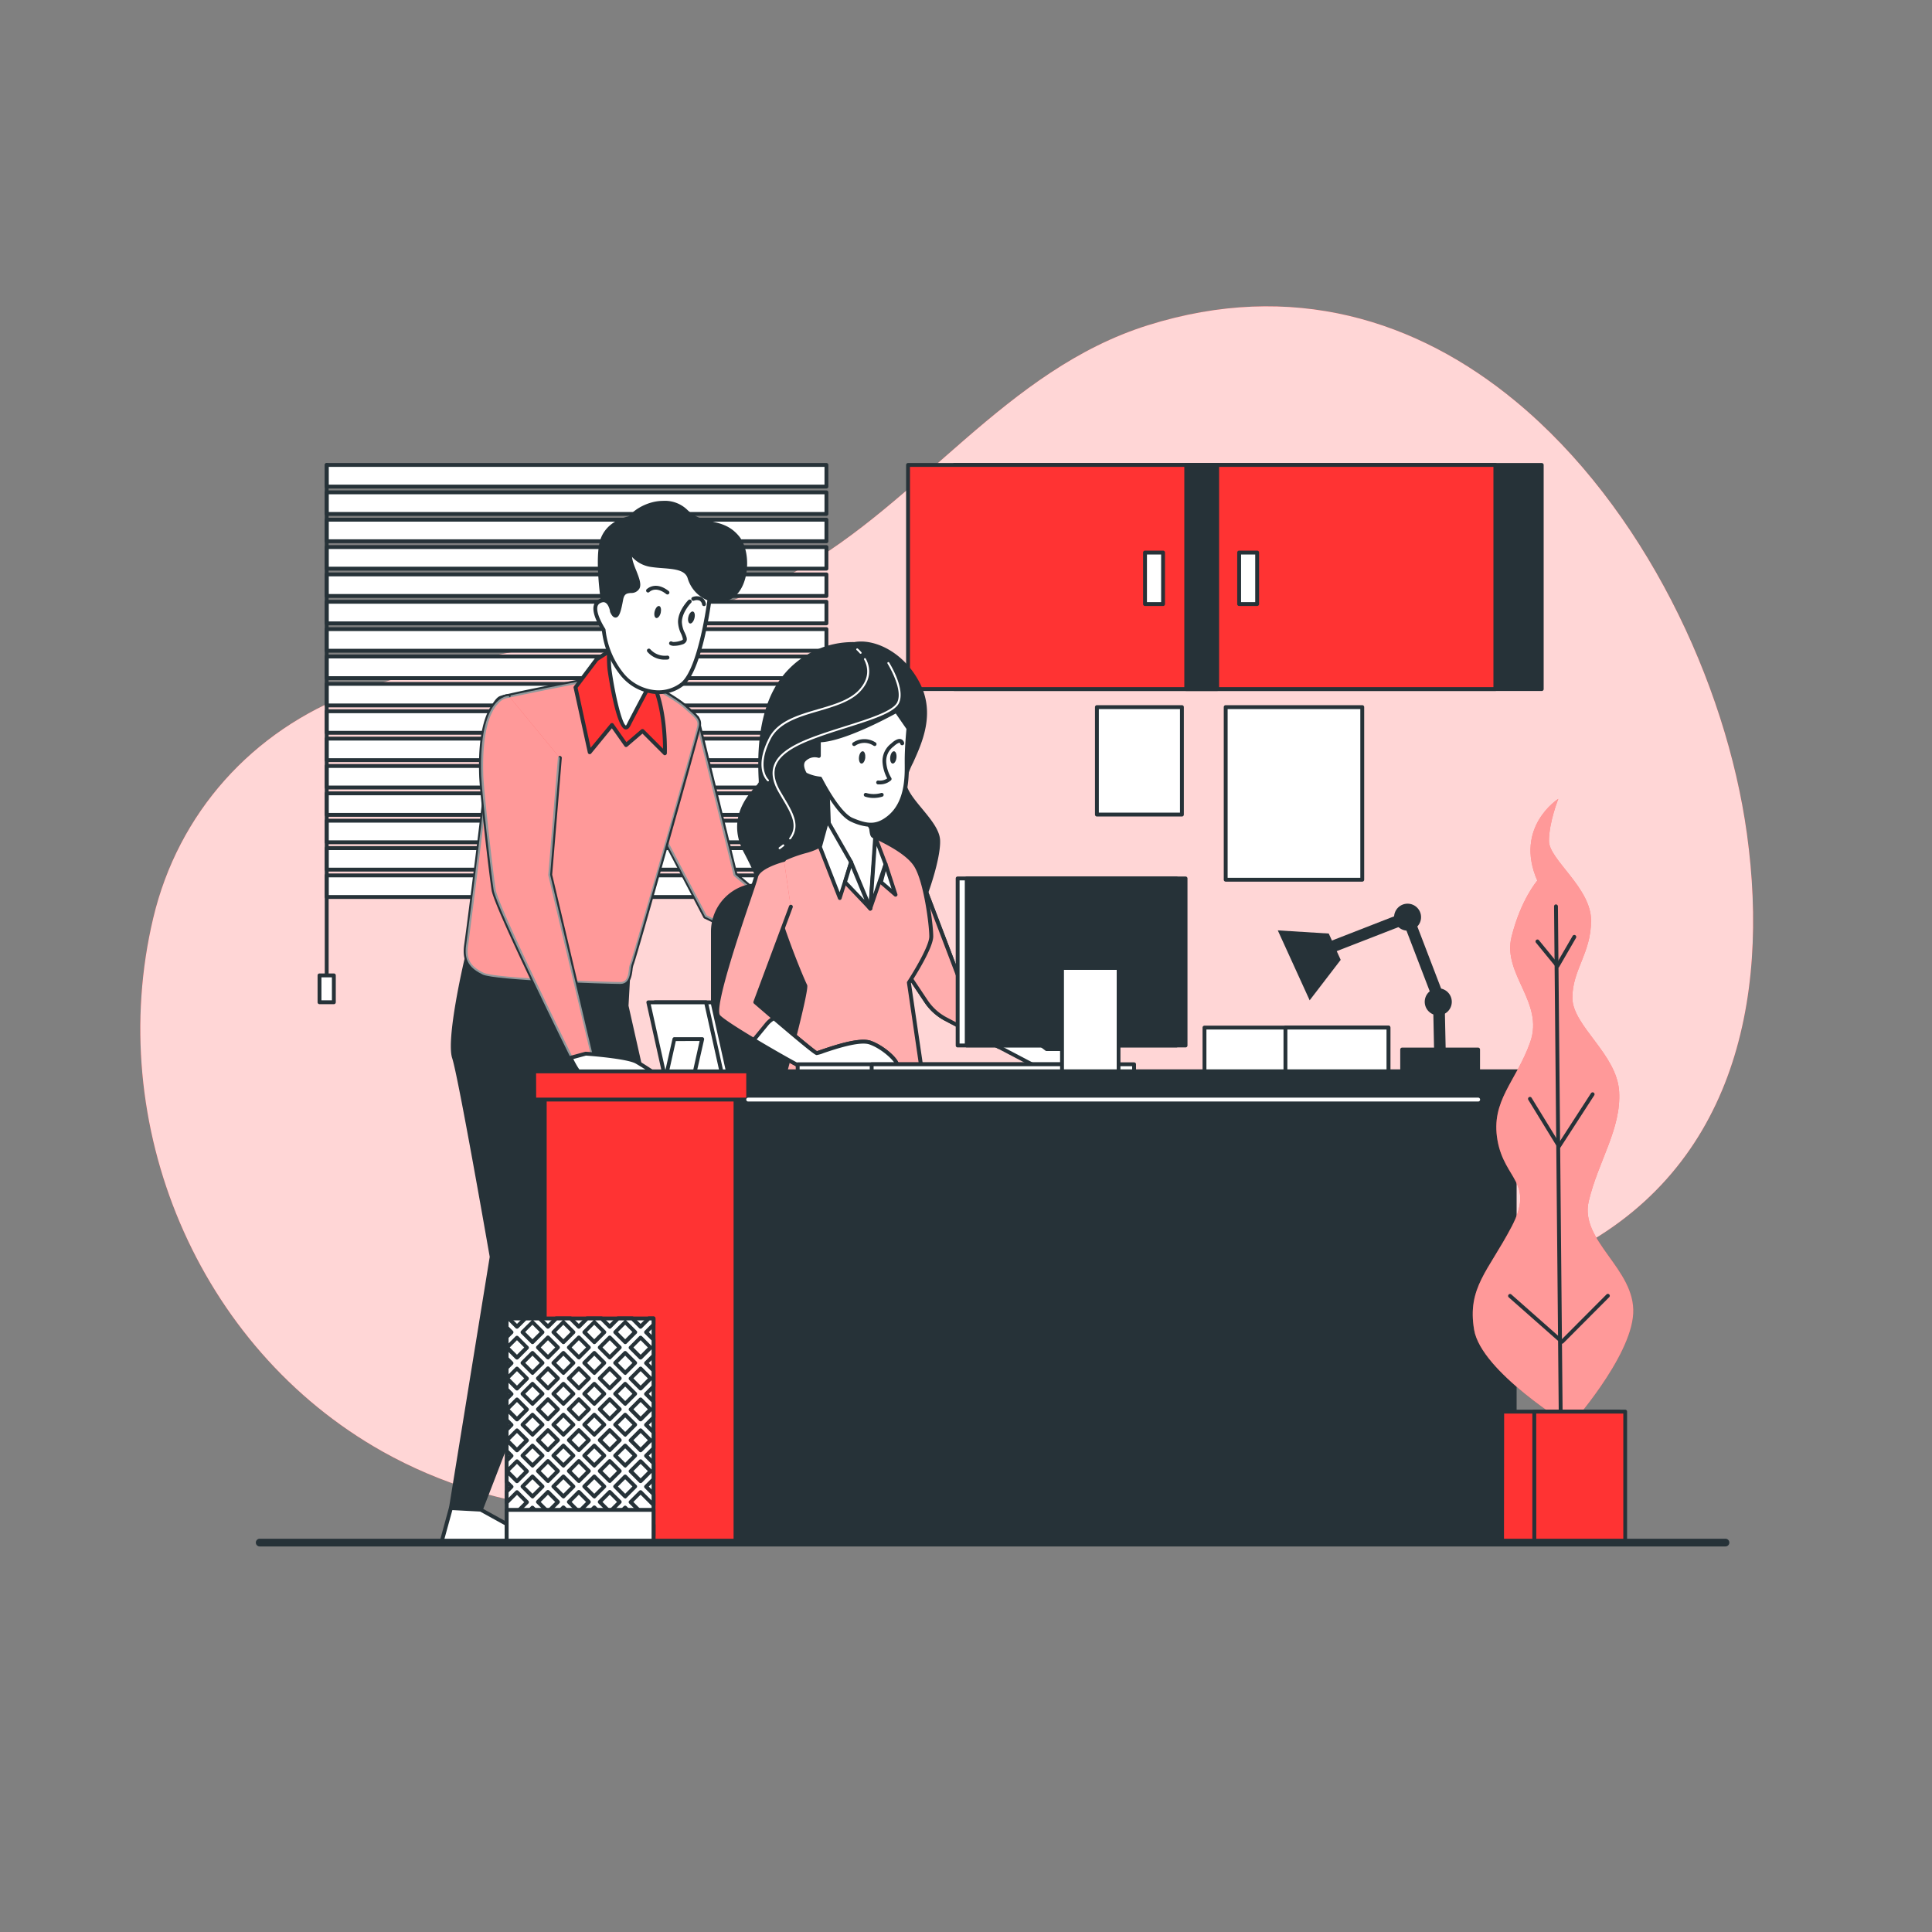 <svg xmlns="http://www.w3.org/2000/svg" xmlns:xlink="http://www.w3.org/1999/xlink" viewBox="0 0 500 500"><rect x="0" y="0" width="500" height="500" fill="#808080" stroke="none"/><defs><clipPath id="freepik--clip-path--inject-94"><path d="M180.35,185.78l10,40.59,24.4,20.52-2.53,4.73L182.5,237.26,167,207.81S177.18,184.66,180.35,185.78Z" style="fill:#FF3333"></path></clipPath><clipPath id="freepik--clip-path-2--inject-94"><path d="M152.9,175.78s-22.23,4.27-23.44,4.87-2.74,3.66-2.14,5.49-6.08,54.19-6.69,58.45,1.21,6.09,4.26,7.61,32.58,2.44,35.62,2.44,2.44-4,3-5.18,17-59.67,17.36-61.5-.61-2.43-3.66-5.17-14.3-8.53-14.3-8.53Z" style="fill:#FF3333"></path></clipPath><clipPath id="freepik--clip-path-3--inject-94"><path d="M131.66,180.1s-7.84-.35-7.13,20.65c.15,4.27,2.5,24.93,3.21,29.56s19.94,43.44,19.94,43.44l5.7-.71-11-46.65,2.49-30.26" style="fill:#FF3333"></path></clipPath><clipPath id="freepik--clip-path-4--inject-94"><path d="M212.17,252.12a.41.41,0,0,1-.21-.05l-29.68-14.36a.54.54,0,0,1-.23-.22L166.58,208a.5.5,0,0,1,0-.43c2.43-5.53,10.62-23.5,14-22.3a.51.51,0,0,1,.32.35l9.91,40.43L215,246.51a.5.5,0,0,1,.12.62l-2.53,4.73A.5.5,0,0,1,212.17,252.12Zm-29.31-15.24L212,251l2.12-3.94L190,226.75a.54.54,0,0,1-.16-.26L180,186.24c-2,.37-7.79,11.15-12.38,21.55Z" style="fill:#263238;clip-path:url(#freepik--clip-path--inject-1--inject-94)"></path></clipPath><clipPath id="freepik--clip-path-5--inject-94"><path d="M160.51,255.14c-1.66,0-32.53-.83-35.84-2.49s-5.19-3.59-4.54-8.13c.86-6,7.2-56.08,6.72-58.24-.71-2.11,1-5.38,2.38-6.07s21.29-4.48,23.57-4.92h0l10.05-1.52a.45.45,0,0,1,.3,0c.47.23,11.36,5.84,14.42,8.59l.76.69c2.46,2.19,3.37,3,3.05,4.94-.38,2.26-16.8,60.45-17.4,61.64a5.78,5.78,0,0,0-.28,1.34C163.49,252.66,163.15,255.14,160.51,255.14ZM153,176.28c-8.89,1.7-22.42,4.39-23.3,4.82s-2.4,3.33-1.88,4.88c.69,2.06-6.34,56.3-6.68,58.68-.57,4,1,5.61,4,7.09s31.59,2.39,35.4,2.39c1.64,0,2-1.35,2.22-3.26a5.43,5.43,0,0,1,.38-1.64c.63-1.4,17-59.32,17.31-61.36.22-1.35-.24-1.81-2.73-4l-.77-.69c-2.78-2.5-12.74-7.7-14.06-8.38Z" style="fill:#263238;clip-path:url(#freepik--clip-path-2--inject-1--inject-94)"></path></clipPath><clipPath id="freepik--clip-path-6--inject-94"><path d="M147.68,274.25a.51.51,0,0,1-.45-.28c-.79-1.59-19.27-38.93-20-43.59-.75-4.82-3.07-25.47-3.22-29.61-.41-12.25,2.09-17.38,4.26-19.52a4.94,4.94,0,0,1,3.39-1.65.52.52,0,0,1,.48.52.5.5,0,0,1-.52.48A4,4,0,0,0,129,182c-2,2-4.32,6.92-3.92,18.74.14,4.12,2.46,24.68,3.2,29.49.66,4.28,17.9,39.25,19.74,43l4.79-.6-10.91-46.1a.86.86,0,0,1,0-.16l2.49-30.27a.5.5,0,0,1,1,.09l-2.49,30.18,11,46.57a.49.49,0,0,1-.42.61l-5.7.72Z" style="fill:#263238;clip-path:url(#freepik--clip-path-3--inject-1--inject-94)"></path></clipPath></defs><!--In the Office--><g id="freepik--background-simple--inject-94"><path d="M392.23,103.85c-25.49-21.08-57.88-31.36-95.14-19.68C260.26,95.72,238.41,129.83,205.7,148c-34.78,19.32-77.29,17.34-114.26,31.26-26.13,9.84-45.29,31.05-51.78,58.32C27,290.88,51,348.67,99,375.65c30,16.82,66.3,19.86,98.91,9.43,25-8,47.51-22.7,72.5-31.15,43.4-14.66,91.78-8.7,133.77-28.74C448.6,304,458.05,258.92,452.1,215.8,446.7,176.6,425.26,131.16,392.23,103.85Z" style="fill:#FF3333"></path><path d="M392.23,103.85c-25.49-21.08-57.88-31.36-95.14-19.68C260.26,95.72,238.41,129.83,205.7,148c-34.78,19.32-77.29,17.34-114.26,31.26-26.13,9.84-45.29,31.05-51.78,58.32C27,290.88,51,348.67,99,375.65c30,16.82,66.3,19.86,98.91,9.43,25-8,47.51-22.7,72.5-31.15,43.4-14.66,91.78-8.7,133.77-28.74C448.6,304,458.05,258.92,452.1,215.8,446.7,176.6,425.26,131.16,392.23,103.85Z" style="fill:#fff;opacity:0.8"></path></g><g id="freepik--Window--inject-94"><rect x="84.55" y="120.33" width="129.33" height="5.58" style="fill:#fff"></rect><path d="M213.88,126.42H84.55a.5.5,0,0,1-.5-.5v-5.59a.5.5,0,0,1,.5-.5H213.88a.5.5,0,0,1,.5.5v5.59A.5.5,0,0,1,213.88,126.42Zm-128.83-1H213.38v-4.59H85.05Z" style="fill:#263238"></path><rect x="84.55" y="127.41" width="129.33" height="5.58" style="fill:#fff"></rect><path d="M213.88,133.5H84.55a.5.5,0,0,1-.5-.5v-5.58a.5.5,0,0,1,.5-.5H213.88a.5.5,0,0,1,.5.5V133A.5.5,0,0,1,213.88,133.5Zm-128.83-1H213.38v-4.58H85.05Z" style="fill:#263238"></path><rect x="84.55" y="134.5" width="129.33" height="5.58" style="fill:#fff"></rect><path d="M213.88,140.58H84.55a.5.5,0,0,1-.5-.5V134.5a.5.5,0,0,1,.5-.5H213.88a.5.5,0,0,1,.5.5v5.58A.5.5,0,0,1,213.88,140.58Zm-128.83-1H213.38V135H85.05Z" style="fill:#263238"></path><rect x="84.55" y="141.58" width="129.33" height="5.58" style="fill:#fff"></rect><path d="M213.88,147.66H84.55a.5.5,0,0,1-.5-.5v-5.58a.5.5,0,0,1,.5-.5H213.88a.5.5,0,0,1,.5.5v5.58A.5.5,0,0,1,213.88,147.66Zm-128.83-1H213.38v-4.58H85.05Z" style="fill:#263238"></path><rect x="84.55" y="148.66" width="129.33" height="5.58" style="fill:#fff"></rect><path d="M213.88,154.74H84.55a.5.5,0,0,1-.5-.5v-5.58a.5.5,0,0,1,.5-.5H213.88a.5.5,0,0,1,.5.5v5.58A.5.5,0,0,1,213.88,154.74Zm-128.83-1H213.38v-4.58H85.05Z" style="fill:#263238"></path><rect x="84.55" y="155.74" width="129.33" height="5.58" style="fill:#fff"></rect><path d="M213.88,161.82H84.55a.5.5,0,0,1-.5-.5v-5.58a.5.5,0,0,1,.5-.5H213.88a.5.5,0,0,1,.5.5v5.58A.5.5,0,0,1,213.88,161.82Zm-128.83-1H213.38v-4.58H85.05Z" style="fill:#263238"></path><rect x="84.55" y="162.82" width="129.33" height="5.58" style="fill:#fff"></rect><path d="M213.88,168.91H84.55a.5.5,0,0,1-.5-.5v-5.59a.5.5,0,0,1,.5-.5H213.88a.5.5,0,0,1,.5.5v5.59A.5.5,0,0,1,213.88,168.91Zm-128.83-1H213.38v-4.59H85.05Z" style="fill:#263238"></path><rect x="84.55" y="169.9" width="129.33" height="5.58" style="fill:#fff"></rect><path d="M213.88,176H84.55a.5.5,0,0,1-.5-.5V169.9a.5.5,0,0,1,.5-.5H213.88a.5.5,0,0,1,.5.5v5.59A.5.5,0,0,1,213.88,176ZM85.05,175H213.38V170.4H85.05Z" style="fill:#263238"></path><rect x="84.55" y="176.98" width="129.33" height="5.58" style="fill:#fff"></rect><path d="M213.88,183.07H84.55a.5.5,0,0,1-.5-.5V177a.5.5,0,0,1,.5-.5H213.88a.5.5,0,0,1,.5.5v5.59A.5.5,0,0,1,213.88,183.07Zm-128.83-1H213.38v-4.59H85.05Z" style="fill:#263238"></path><rect x="84.55" y="184.07" width="129.33" height="5.58" style="fill:#fff"></rect><path d="M213.88,190.15H84.55a.5.5,0,0,1-.5-.5v-5.58a.5.5,0,0,1,.5-.5H213.88a.5.5,0,0,1,.5.5v5.58A.5.5,0,0,1,213.88,190.15Zm-128.83-1H213.38v-4.58H85.05Z" style="fill:#263238"></path><rect x="84.55" y="191.15" width="129.33" height="5.58" style="fill:#fff"></rect><path d="M213.88,197.23H84.55a.5.5,0,0,1-.5-.5v-5.58a.5.5,0,0,1,.5-.5H213.88a.5.5,0,0,1,.5.5v5.58A.5.5,0,0,1,213.88,197.23Zm-128.83-1H213.38v-4.58H85.05Z" style="fill:#263238"></path><rect x="84.55" y="198.23" width="129.33" height="5.58" style="fill:#fff"></rect><path d="M213.88,204.31H84.55a.5.5,0,0,1-.5-.5v-5.58a.5.5,0,0,1,.5-.5H213.88a.5.5,0,0,1,.5.5v5.58A.5.5,0,0,1,213.88,204.31Zm-128.83-1H213.38v-4.58H85.05Z" style="fill:#263238"></path><rect x="84.55" y="205.31" width="129.33" height="5.58" style="fill:#fff"></rect><path d="M213.88,211.39H84.55a.5.5,0,0,1-.5-.5v-5.58a.5.5,0,0,1,.5-.5H213.88a.5.5,0,0,1,.5.5v5.58A.5.5,0,0,1,213.88,211.39Zm-128.83-1H213.38v-4.58H85.05Z" style="fill:#263238"></path><rect x="84.55" y="212.39" width="129.33" height="5.58" style="fill:#fff"></rect><path d="M213.88,218.48H84.55a.5.5,0,0,1-.5-.5v-5.59a.5.5,0,0,1,.5-.5H213.88a.5.5,0,0,1,.5.5V218A.5.5,0,0,1,213.88,218.48Zm-128.83-1H213.38v-4.59H85.05Z" style="fill:#263238"></path><rect x="84.55" y="219.47" width="129.33" height="5.58" style="fill:#fff"></rect><path d="M213.88,225.56H84.55a.5.5,0,0,1-.5-.5v-5.59a.5.5,0,0,1,.5-.5H213.88a.5.5,0,0,1,.5.5v5.59A.5.5,0,0,1,213.88,225.56Zm-128.83-1H213.38V220H85.05Z" style="fill:#263238"></path><rect x="84.55" y="226.55" width="129.33" height="5.58" style="fill:#fff"></rect><path d="M213.88,232.64H84.55a.5.5,0,0,1-.5-.5v-5.59a.5.5,0,0,1,.5-.5H213.88a.5.5,0,0,1,.5.5v5.59A.5.5,0,0,1,213.88,232.64Zm-128.83-1H213.38v-4.59H85.05Z" style="fill:#263238"></path><path d="M84.55,256a.5.5,0,0,1-.5-.5V120.33a.5.5,0,0,1,.5-.5.51.51,0,0,1,.5.5V255.5A.5.5,0,0,1,84.55,256Z" style="fill:#263238"></path><rect x="82.69" y="252.43" width="3.71" height="6.96" style="fill:#fff"></rect><path d="M86.4,259.88H82.69a.5.5,0,0,1-.5-.5v-6.95a.5.5,0,0,1,.5-.5H86.4a.5.5,0,0,1,.5.5v6.95A.5.5,0,0,1,86.4,259.88Zm-3.21-1H85.9v-5.95H83.19Z" style="fill:#263238"></path><rect x="247.02" y="120.33" width="152" height="58" style="fill:#263238"></rect><path d="M399,178.83H247a.5.5,0,0,1-.5-.5v-58a.5.5,0,0,1,.5-.5H399a.5.5,0,0,1,.5.5v58A.5.5,0,0,1,399,178.83Zm-151.5-1h151v-57h-151Z" style="fill:#263238"></path><rect x="235.02" y="120.33" width="152" height="58" style="fill:#FF3333"></rect><path d="M387,178.83H235a.5.5,0,0,1-.5-.5v-58a.5.5,0,0,1,.5-.5H387a.5.5,0,0,1,.5.5v58A.5.5,0,0,1,387,178.83Zm-151.5-1h151v-57h-151Z" style="fill:#263238"></path><rect x="307.02" y="120.33" width="8" height="58" style="fill:#263238"></rect><path d="M315,178.83h-8a.5.5,0,0,1-.5-.5v-58a.5.5,0,0,1,.5-.5h8a.5.5,0,0,1,.5.5v58A.5.5,0,0,1,315,178.83Zm-7.5-1h7v-57h-7Z" style="fill:#263238"></path><rect x="296.35" y="143" width="4.67" height="13.33" style="fill:#fff"></rect><path d="M301,156.83h-4.67a.5.5,0,0,1-.5-.5V143a.5.5,0,0,1,.5-.5H301a.5.5,0,0,1,.5.5v13.33A.5.5,0,0,1,301,156.83Zm-4.17-1h3.67V143.5h-3.67Z" style="fill:#263238"></path><rect x="320.69" y="143" width="4.67" height="13.33" style="fill:#fff"></rect><path d="M325.35,156.83h-4.66a.5.5,0,0,1-.5-.5V143a.5.5,0,0,1,.5-.5h4.66a.5.5,0,0,1,.5.5v13.33A.5.5,0,0,1,325.35,156.83Zm-4.16-1h3.66V143.5h-3.66Z" style="fill:#263238"></path><rect x="317.21" y="183" width="35.33" height="44.67" style="fill:#fff"></rect><path d="M352.55,228.17H317.21a.51.51,0,0,1-.5-.5V183a.5.5,0,0,1,.5-.5h35.34a.5.5,0,0,1,.5.5v44.67A.51.51,0,0,1,352.55,228.17Zm-34.84-1h34.34V183.5H317.71Z" style="fill:#263238"></path><rect x="283.88" y="183" width="22" height="27.81" style="fill:#fff"></rect><path d="M305.88,211.31h-22a.5.5,0,0,1-.5-.5V183a.5.5,0,0,1,.5-.5h22a.5.5,0,0,1,.5.5v27.81A.5.5,0,0,1,305.88,211.31Zm-21.5-1h21V183.5h-21Z" style="fill:#263238"></path></g><g id="freepik--character-1--inject-94"><path d="M180.35,185.78l10,40.59,24.4,20.52-2.53,4.73L182.5,237.26,167,207.81S177.18,184.66,180.35,185.78Z" style="fill:#FF3333"></path><path d="M212.17,252.12a.41.41,0,0,1-.21-.05l-29.68-14.36a.54.54,0,0,1-.23-.22L166.58,208a.5.5,0,0,1,0-.43c2.43-5.53,10.62-23.5,14-22.3a.51.51,0,0,1,.32.35l9.91,40.43L215,246.51a.5.5,0,0,1,.12.62l-2.53,4.73A.5.5,0,0,1,212.17,252.12Zm-29.31-15.24L212,251l2.12-3.94L190,226.75a.54.54,0,0,1-.16-.26L180,186.24c-2,.37-7.79,11.15-12.38,21.55Z" style="fill:#263238"></path><g style="clip-path:url(#freepik--clip-path-4--inject-1--inject-94)"><path d="M180.35,185.78l10,40.59,24.4,20.52-2.53,4.73L182.5,237.26,167,207.81S177.18,184.66,180.35,185.78Z" style="fill:#fff;opacity:0.5"></path></g><polygon points="157.61 390.7 173.03 399.22 147.46 399.22 149.89 390.29 157.61 390.7" style="fill:#fff"></polygon><path d="M173,399.72H147.46a.51.51,0,0,1-.4-.19.5.5,0,0,1-.08-.44l2.43-8.93a.49.49,0,0,1,.51-.37l7.71.41a.43.43,0,0,1,.22.06l15.42,8.53a.51.51,0,0,1,.25.56A.5.5,0,0,1,173,399.72Zm-24.92-1h23l-13.62-7.53-7.2-.38Z" style="fill:#263238"></path><path d="M120.73,248.14s-4.87,20.7-3.25,25.58,9.74,51.55,9.74,51.55l-10.55,65,7.71.41L150,324.46l-5.28-47.9,3.25.81,9.22,45.17-7.09,68.06h7.72l18.56-67.24-14.21-63,.41-7.31Z" style="fill:#263238"></path><path d="M124.38,391.2h0l-7.72-.41a.47.47,0,0,1-.36-.18.48.48,0,0,1-.1-.4l10.54-64.94c-.39-2.22-8.15-46.71-9.71-51.4-1.65-4.95,3-25,3.23-25.84a.5.5,0,0,1,.55-.39l41.81,4.88a.5.5,0,0,1,.44.52l-.4,7.24,14.19,63a.39.39,0,0,1,0,.24l-18.56,67.25a.5.5,0,0,1-.48.36h-7.72a.52.52,0,0,1-.37-.16.51.51,0,0,1-.12-.39l7.08-68-9.15-44.79-2.25-.56,5.2,47.18a.5.5,0,0,1,0,.24l-25.57,66.24A.51.51,0,0,1,124.38,391.2Zm-7.13-1.38,6.8.36,25.4-65.79-5.27-47.78a.51.51,0,0,1,.17-.43.49.49,0,0,1,.45-.11l3.25.81a.52.52,0,0,1,.37.39l9.22,45.17a.76.76,0,0,1,0,.15l-7,67.51h6.78l18.43-66.76-14.18-62.91a.68.68,0,0,1,0-.14l.38-6.83-40.89-4.77c-.69,3-4.6,20.57-3.16,24.87,1.61,4.85,9.42,49.72,9.76,51.62a.49.49,0,0,1,0,.17Z" style="fill:#263238"></path><path d="M152.9,175.78s-22.23,4.27-23.44,4.87-2.74,3.66-2.14,5.49-6.08,54.19-6.69,58.45,1.21,6.09,4.26,7.61,32.58,2.44,35.62,2.44,2.44-4,3-5.18,17-59.67,17.36-61.5-.61-2.43-3.66-5.17-14.3-8.53-14.3-8.53Z" style="fill:#FF3333"></path><path d="M160.51,255.14c-1.66,0-32.53-.83-35.84-2.49s-5.19-3.59-4.54-8.13c.86-6,7.2-56.08,6.72-58.24-.71-2.11,1-5.38,2.38-6.07s21.29-4.48,23.57-4.92h0l10.05-1.52a.45.45,0,0,1,.3,0c.47.23,11.36,5.84,14.42,8.59l.76.69c2.46,2.19,3.37,3,3.05,4.94-.38,2.26-16.8,60.45-17.4,61.64a5.78,5.78,0,0,0-.28,1.34C163.49,252.66,163.15,255.14,160.51,255.14ZM153,176.28c-8.89,1.7-22.42,4.39-23.3,4.82s-2.4,3.33-1.88,4.88c.69,2.06-6.34,56.3-6.68,58.68-.57,4,1,5.61,4,7.09s31.59,2.39,35.4,2.39c1.64,0,2-1.35,2.22-3.26a5.43,5.43,0,0,1,.38-1.64c.63-1.4,17-59.32,17.31-61.36.22-1.35-.24-1.81-2.73-4l-.77-.69c-2.78-2.5-12.74-7.7-14.06-8.38Z" style="fill:#263238"></path><g style="clip-path:url(#freepik--clip-path-5--inject-1--inject-94)"><path d="M152.9,175.78s-22.23,4.27-23.44,4.87-2.74,3.66-2.14,5.49-6.08,54.19-6.69,58.45,1.21,6.09,4.26,7.61,32.58,2.44,35.62,2.44,2.44-4,3-5.18,17-59.67,17.36-61.5-.61-2.43-3.66-5.17-14.3-8.53-14.3-8.53Z" style="fill:#fff;opacity:0.5"></path></g><polygon points="124.38 390.7 139.81 399.22 114.23 399.22 116.67 390.29 124.38 390.7" style="fill:#fff"></polygon><path d="M139.81,399.72H114.23a.49.49,0,0,1-.39-.19.5.5,0,0,1-.09-.44l2.44-8.93a.49.49,0,0,1,.51-.37l7.71.41a.39.39,0,0,1,.21.06l15.43,8.53a.5.5,0,0,1-.24.93Zm-24.92-1h23l-13.63-7.53-7.19-.38Z" style="fill:#263238"></path><path d="M131.66,180.1s-7.84-.35-7.13,20.65c.15,4.27,2.5,24.93,3.21,29.56s19.94,43.44,19.94,43.44l5.7-.71-11-46.65,2.49-30.26" style="fill:#FF3333"></path><path d="M147.68,274.25a.51.51,0,0,1-.45-.28c-.79-1.59-19.27-38.93-20-43.59-.75-4.82-3.07-25.47-3.22-29.61-.41-12.25,2.09-17.38,4.26-19.52a4.94,4.94,0,0,1,3.39-1.65.52.52,0,0,1,.48.52.5.5,0,0,1-.52.48A4,4,0,0,0,129,182c-2,2-4.32,6.92-3.92,18.74.14,4.12,2.46,24.68,3.2,29.49.66,4.28,17.9,39.25,19.74,43l4.79-.6-10.91-46.1a.86.86,0,0,1,0-.16l2.49-30.27a.5.5,0,0,1,1,.09l-2.49,30.18,11,46.57a.49.49,0,0,1-.42.61l-5.7.72Z" style="fill:#263238"></path><g style="clip-path:url(#freepik--clip-path-6--inject-1--inject-94)"><path d="M131.66,180.1s-7.84-.35-7.13,20.65c.15,4.27,2.5,24.93,3.21,29.56s19.94,43.44,19.94,43.44l5.7-.71-11-46.65,2.49-30.26" style="fill:#fff;opacity:0.5"></path></g><path d="M147.68,273.75s1.78,3.92,2.85,4.27,20.29.71,20.29.71-3.56-2.49-6-3.91-13.17-2.14-13.17-2.14Z" style="fill:#fff"></path><path d="M170.82,279.23h0c-3.22-.06-19.35-.37-20.44-.73s-2.71-3.58-3.15-4.54a.48.48,0,0,1,0-.42.51.51,0,0,1,.32-.27l3.91-1.07a.5.5,0,0,1,.17,0c.44,0,10.83.74,13.39,2.2s6.06,3.92,6.09,3.95a.49.49,0,0,1,.19.56A.5.5,0,0,1,170.82,279.23Zm-22.44-5.15c.8,1.64,1.84,3.31,2.31,3.47.79.23,10.92.5,18.47.65-1.26-.85-3.15-2.1-4.64-2.95-1.94-1.11-9.87-1.86-12.87-2.06Z" style="fill:#263238"></path><path d="M157.77,168.48l-3.35,2.13-5.48,7.3,3.65,16.75,5.79-7,3.65,5.17,4.26-3.65,5.79,5.78s.3-8.82-2.13-15.83S161.12,166.35,157.77,168.48Z" style="fill:#FF3333"></path><path d="M172.08,195.46a.5.5,0,0,1-.35-.14l-5.46-5.46-3.91,3.35a.51.51,0,0,1-.39.12.52.52,0,0,1-.35-.21l-3.27-4.64L153,195a.5.5,0,0,1-.5.17.51.51,0,0,1-.37-.38L148.45,178a.48.48,0,0,1,.09-.4l5.48-7.31a.49.49,0,0,1,.13-.12l3.35-2.14h0a4,4,0,0,1,3.56-.21c3.56,1.23,7.58,6,9.36,11.13,2.44,7,2.17,15.65,2.16,16a.5.5,0,0,1-.32.45Zm-5.79-6.78a.51.51,0,0,1,.36.15l4.94,4.94c0-2.63-.26-9.13-2.11-14.47-1.69-4.85-5.45-9.37-8.75-10.52a3,3,0,0,0-2.69.12L154.77,171,149.48,178l3.38,15.52,5.13-6.21a.47.47,0,0,1,.41-.18.48.48,0,0,1,.39.21l3.33,4.73,3.85-3.3A.49.49,0,0,1,166.29,188.68Z" style="fill:#263238"></path><path d="M158.07,159s-.91,10.35-.3,14.61,3,17.66,4.87,14,8.22-15.53,8.22-15.53S159.9,163.91,158.07,159Z" style="fill:#fff"></path><path d="M162,188.78h-.15c-2.39-.39-4.34-13.55-4.56-15.05-.6-4.27.27-14.3.31-14.72a.51.51,0,0,1,.43-.46.53.53,0,0,1,.53.32c1.76,4.68,12.51,12.79,12.62,12.87a.5.5,0,0,1,.14.64c-.06.12-6.41,11.91-8.21,15.51C162.73,188.6,162.31,188.78,162,188.78Zm-3.54-27.95c-.23,3.12-.62,9.64-.17,12.75.91,6.4,2.69,13.81,3.71,14.2a2.79,2.79,0,0,0,.21-.35c1.63-3.25,6.92-13.11,8-15.16C168.52,171,161.24,165.25,158.44,160.83Z" style="fill:#263238"></path><path d="M156.25,157.21s-2.13-12.78-.31-17.66,8.53-7.3,16.44-4.87,12.49,4.87,13.7,10.35a9.16,9.16,0,0,1-3,8.83s-3.65-8.52-7.92-9.43-8.22-1.22-7.61,1.82.92,7-.91,8.53-2.13,2.13-3,4.56-3.65,4.87-5.78,2.13S156.25,157.21,156.25,157.21Z" style="fill:#263238"></path><path d="M159.88,163.19a3.12,3.12,0,0,1-2.5-1.41c-1.95-2.5-1.77-4.1-1.64-4.6-.23-1.38-2-13.06-.27-17.8,2-5.41,9.21-7.59,17.06-5.17s12.76,5,14,10.72a9.6,9.6,0,0,1-3.22,9.33.51.51,0,0,1-.43.09.52.52,0,0,1-.34-.29c0-.08-3.6-8.3-7.56-9.15-3.72-.79-6-.81-6.77-.06a1.34,1.34,0,0,0-.25,1.3c.64,3.17,1,7.31-1.08,9-1.77,1.48-2,2-2.9,4.36-.58,1.57-2,3.37-3.72,3.63A2.72,2.72,0,0,1,159.88,163.19Zm-3.16-5.8s-.42,1.38,1.44,3.78a2.08,2.08,0,0,0,2,1c1.26-.19,2.43-1.65,2.94-3,.91-2.44,1.23-3.15,3.19-4.78,1.28-1.06,1.55-4,.74-8a2.28,2.28,0,0,1,.53-2.21c1.06-1,3.43-1.11,7.68-.2,3.8.81,7,7.05,8,9.09a8.47,8.47,0,0,0,2.39-7.89c-1.18-5.3-5.61-7.59-13.36-10-7.33-2.25-14-.33-15.83,4.57-1.76,4.69.31,17.27.33,17.4A.46.46,0,0,1,156.72,157.39Z" style="fill:#263238"></path><path d="M158.38,158.13s-.61-4-3.35-2.44,1.22,7.31,1.22,7.31a22.08,22.08,0,0,0,4.56,11.26c4.27,5.48,11.65,6.22,15.84,2.74,4.73-3.93,7-21.92,7-21.92s1.82-2.43-2.13-8.52-17.36-6.09-18.27-3.66,2.74,7.31,1.83,9.14-3.66-.31-4.27,3S159.6,160.87,158.38,158.13Z" style="fill:#fff"></path><path d="M170.44,179.62a10.93,10.93,0,0,1-1.27-.07,13,13,0,0,1-8.75-5,22.57,22.57,0,0,1-4.66-11.41c-.45-.68-2.64-4.16-2.11-6.38a2.26,2.26,0,0,1,1.14-1.53,2.38,2.38,0,0,1,2.3-.2c1.3.63,1.7,2.49,1.77,2.93a2.75,2.75,0,0,0,.46.78,15.12,15.12,0,0,0,1-3.77,2.69,2.69,0,0,1,2.88-2.54c.77-.08,1.18-.14,1.43-.64.34-.68-.3-2.31-.86-3.75-.75-1.91-1.53-3.89-1-5.33.43-1.14,2.35-1.58,3.88-1.75,4.59-.5,12.36.82,15.28,5.3,3.65,5.62,2.54,8.36,2.19,9-.21,1.65-2.48,18.24-7.16,22.14A10.24,10.24,0,0,1,170.44,179.62Zm-14.25-23.78a2,2,0,0,0-.92.29,1.29,1.29,0,0,0-.65.87c-.39,1.67,1.34,4.69,2,5.71a.62.62,0,0,1,.09.26,21.73,21.73,0,0,0,4.46,11,12,12,0,0,0,8.07,4.61,9.48,9.48,0,0,0,7.05-1.94c4.53-3.77,6.8-21.42,6.82-21.6a.51.51,0,0,1,.1-.24s1.51-2.31-2.15-7.95c-2.69-4.13-10-5.32-14.33-4.85-1.9.21-2.9.7-3.05,1.1-.41,1.08.33,3,1,4.61.73,1.87,1.36,3.49.82,4.57a2.37,2.37,0,0,1-2.23,1.18c-1,.1-1.7.16-2,1.73-.57,3.12-1,4.53-1.88,4.63-.73.08-1.18-.74-1.51-1.47a.5.5,0,0,1,0-.13c-.07-.5-.45-1.87-1.23-2.26A1.15,1.15,0,0,0,156.19,155.84Z" style="fill:#263238"></path><path d="M174.47,167.14a2,2,0,0,1-1.09-.24.49.49,0,0,1-.13-.69.5.5,0,0,1,.69-.14,1.08,1.08,0,0,0,.52.07,5.76,5.76,0,0,0,1.81-.36c.25-.08.41-.18.45-.28s-.15-.81-.4-1.37a7.64,7.64,0,0,1-.85-3.17c0-2.94,2.57-5.55,2.68-5.66a.5.5,0,0,1,.7,0,.5.5,0,0,1,0,.71s-2.38,2.43-2.38,5a6.68,6.68,0,0,0,.76,2.76c.37.83.69,1.54.41,2.18a1.63,1.63,0,0,1-1.06.83A6.83,6.83,0,0,1,174.47,167.14Z" style="fill:#263238"></path><path d="M172.09,170.71a5.76,5.76,0,0,1-4.58-2.07.5.5,0,0,1,.78-.62,5.08,5.08,0,0,0,4.37,1.66.5.5,0,0,1,.16,1A7.28,7.28,0,0,1,172.09,170.71Z" style="fill:#263238"></path><path d="M171,158.59c-.22.86-.74,1.46-1.18,1.35s-.61-.89-.39-1.74.74-1.47,1.17-1.36S171.18,157.73,171,158.59Z" style="fill:#263238"></path><path d="M179.72,160c-.21.86-.74,1.46-1.17,1.35s-.61-.89-.4-1.74.74-1.46,1.18-1.35S179.94,159.12,179.72,160Z" style="fill:#263238"></path><path d="M172.74,153.85a.5.5,0,0,1-.31-.1c-2.82-2.22-4.37-.54-4.39-.53a.5.5,0,0,1-.74-.66s2.19-2.39,5.75.4a.49.49,0,0,1,.08.7A.48.48,0,0,1,172.74,153.85Z" style="fill:#263238"></path><path d="M182.19,156.85a.49.49,0,0,1-.49-.4,1.37,1.37,0,0,0-.63-1,2,2,0,0,0-1.46,0,.5.5,0,0,1-.65-.28.49.49,0,0,1,.28-.65,3,3,0,0,1,2.31.05,2.32,2.32,0,0,1,1.13,1.7.51.51,0,0,1-.39.59Z" style="fill:#263238"></path><path d="M163.25,142.9a7.66,7.66,0,0,0,5.48,3.35c4,.61,8.83,0,9.74,3.35s5.18,7.31,10.05,5.18S194,143.21,191,139.25s-6.69-3.35-10.35-4.87-3.65-4.26-9.13-4.26-11.87,5.17-8.22,8.22" style="fill:#263238"></path><path d="M185.74,155.88a7.1,7.1,0,0,1-3.12-.73,8.92,8.92,0,0,1-4.63-5.42c-.61-2.23-3.45-2.45-6.46-2.69-.95-.07-1.94-.15-2.88-.29a8.13,8.13,0,0,1-5.84-3.6.51.51,0,0,1,.2-.68.5.5,0,0,1,.68.19,7.1,7.1,0,0,0,5.12,3.1c.9.14,1.86.21,2.8.29,3.22.25,6.55.51,7.34,3.42a8,8,0,0,0,4.1,4.78,6.14,6.14,0,0,0,5.27.07c1.66-.73,2.93-2.5,3.57-5,.9-3.5.34-7.61-1.33-9.79-2-2.58-4.27-3.11-6.67-3.68a22.34,22.34,0,0,1-3.48-1,11,11,0,0,1-3.14-2.07,7.46,7.46,0,0,0-5.8-2.15c-3.88,0-7.83,2.59-8.64,4.82a2.1,2.1,0,0,0,.74,2.51.51.51,0,0,1,.06.71.49.49,0,0,1-.7.06,3.11,3.11,0,0,1-1-3.62c1-2.87,5.61-5.48,9.58-5.48a8.31,8.31,0,0,1,6.45,2.4,10.28,10.28,0,0,0,2.88,1.9,21.06,21.06,0,0,0,3.31,1c2.48.58,5,1.18,7.24,4,1.87,2.44,2.49,6.81,1.51,10.64-.72,2.79-2.19,4.8-4.14,5.65A7.38,7.38,0,0,1,185.74,155.88Z" style="fill:#263238"></path><path d="M214.71,246.89l5.34-.15,5.16,5.16-.75,1.17a10.45,10.45,0,0,1,1.94,3.55c.32,1.62-1,3.88-1,3.88a18.62,18.62,0,0,1-4.22-3.48c-1.27-1.69-6.15-2-9-5.4Z" style="fill:#fff"></path><path d="M225.43,261a.5.5,0,0,1-.26-.08,18.76,18.76,0,0,1-4.36-3.6,7.39,7.39,0,0,0-2.89-1.57,14.88,14.88,0,0,1-6.13-3.8.52.52,0,0,1-.06-.56l2.54-4.73a.51.51,0,0,1,.43-.27l5.33-.15a.55.55,0,0,1,.37.14l5.17,5.17a.5.5,0,0,1,.06.62l-.56.87a9.85,9.85,0,0,1,1.82,3.49c.35,1.77-1,4.12-1,4.21a.47.47,0,0,1-.31.24Zm-12.65-9.45a14.53,14.53,0,0,0,5.51,3.27,7.87,7.87,0,0,1,3.32,1.9,16.36,16.36,0,0,0,3.62,3.06,5.76,5.76,0,0,0,.68-3.06,10.09,10.09,0,0,0-1.83-3.33.5.5,0,0,1,0-.59l.53-.83-4.72-4.73-4.84.15Z" style="fill:#263238"></path><path d="M224.46,253.57a.45.45,0,0,1-.27-.08l-4-2.64a4.66,4.66,0,0,1-5.22.31.5.5,0,0,1,.56-.84c2.06,1.38,4.23-.39,4.32-.47a.51.51,0,0,1,.6,0l4.31,2.83a.51.51,0,0,1,.15.7A.52.52,0,0,1,224.46,253.57Z" style="fill:#263238"></path></g><g id="freepik--character-2--inject-94"><path d="M207.82,322.54l4.8,75.35a1.44,1.44,0,0,0,1.44,1.35h0a1.46,1.46,0,0,0,1.46-1.49l-2-75.21Z" style="fill:#263238"></path><path d="M214.06,399.74a2,2,0,0,1-1.94-1.82l-4.8-75.35a.51.51,0,0,1,.5-.53h5.7a.51.51,0,0,1,.5.49l2,75.21a2,2,0,0,1-.56,1.41A1.93,1.93,0,0,1,214.06,399.74ZM208.35,323l4.77,74.82a.95.95,0,0,0,1.63.59,1,1,0,0,0,.27-.69L213,323Z" style="fill:#263238"></path><path d="M195.56,322.54l-4.79,75.35a1.45,1.45,0,0,1-1.45,1.35h0a1.45,1.45,0,0,1-1.45-1.49l2-75.21Z" style="fill:#263238"></path><path d="M189.32,399.74a1.94,1.94,0,0,1-1.4-.59,1.91,1.91,0,0,1-.55-1.41l2-75.21a.51.51,0,0,1,.5-.49h5.7a.52.52,0,0,1,.37.16.51.51,0,0,1,.13.37l-4.79,75.35A2,2,0,0,1,189.32,399.74Zm1-76.7-2,74.72a1,1,0,0,0,.95,1,1,1,0,0,0,1-.89L195,323Z" style="fill:#263238"></path><path d="M243.61,322.54l-4.79,75.35a1.46,1.46,0,0,1-1.45,1.35h0a1.44,1.44,0,0,1-1.45-1.49l2-75.21Z" style="fill:#263238"></path><path d="M237.37,399.74a1.94,1.94,0,0,1-1.4-.59,1.91,1.91,0,0,1-.55-1.41l2-75.21a.51.51,0,0,1,.5-.49h5.7a.52.52,0,0,1,.37.16.51.51,0,0,1,.13.37l-4.8,75.35A2,2,0,0,1,237.37,399.74Zm1-76.7-2,74.72a.89.89,0,0,0,.27.69.92.92,0,0,0,.68.29,1,1,0,0,0,.95-.89L243.08,323Z" style="fill:#263238"></path><path d="M263.2,322.54,268,397.89a1.45,1.45,0,0,0,1.45,1.35h0a1.45,1.45,0,0,0,1.45-1.49l-2-75.21Z" style="fill:#263238"></path><path d="M269.44,399.74a2,2,0,0,1-1.95-1.82l-4.79-75.35a.51.51,0,0,1,.13-.37.52.52,0,0,1,.37-.16h5.7a.51.51,0,0,1,.5.49l2,75.21a1.91,1.91,0,0,1-.55,1.41A1.94,1.94,0,0,1,269.44,399.74ZM263.73,323l4.76,74.82a1,1,0,0,0,.95.88,1,1,0,0,0,.95-1l-2-74.73Z" style="fill:#263238"></path><rect x="184.46" y="229.05" width="41.29" height="77.94" rx="12.04" style="fill:#263238"></rect><path d="M213.71,307.49H196.5A12.56,12.56,0,0,1,184,294.94V241.09a12.55,12.55,0,0,1,12.54-12.54h17.21a12.55,12.55,0,0,1,12.54,12.54v53.85A12.56,12.56,0,0,1,213.71,307.49ZM196.5,229.55A11.56,11.56,0,0,0,185,241.09v53.85a11.56,11.56,0,0,0,11.54,11.55h17.21a11.56,11.56,0,0,0,11.54-11.55V241.09a11.56,11.56,0,0,0-11.54-11.54Z" style="fill:#263238"></path><rect x="185.83" y="316.97" width="85.51" height="6.38" style="fill:#fff"></rect><path d="M271.34,323.86H185.83a.51.51,0,0,1-.5-.5V317a.51.51,0,0,1,.5-.5h85.51a.5.5,0,0,1,.5.5v6.39A.5.5,0,0,1,271.34,323.86Zm-85-1h84.51v-5.39H186.33Z" style="fill:#263238"></path><path d="M206,298h51.51s2.71,3.05,3,9.5-.34,7.81-5.09,9.5-46.95.82-46.95.82l-14,.23c-5.22-9.49-.26-19.66,6.13-26.31s10.45-12.66,10.7-15h27L239.76,298" style="fill:#263238"></path><path d="M247.58,384.48l4.5-14.86,8.59,1.87-5.62,13.33,3.9,7.81,8.42,5.51s1,1-3.24.64-13,0-13,0l-5.5-6.47S243.67,389,247.58,384.48Z" style="fill:#fff"></path><path d="M265.63,399.35c-.42,0-.93,0-1.54-.07-4.13-.31-12.81,0-12.9,0a.51.51,0,0,1-.4-.17l-5.5-6.48c-.14-.21-2.16-3.73,1.85-8.39l4.46-14.76a.51.51,0,0,1,.59-.35l8.58,1.87a.47.47,0,0,1,.34.26.51.51,0,0,1,0,.42l-5.53,13.13,3.73,7.47,8.31,5.44.08.06a.8.8,0,0,1,.18.88C267.73,399,267.31,399.35,265.63,399.35Zm-6.72-1.21c1.93,0,3.85,0,5.26.15a10.94,10.94,0,0,0,2.51,0l-8-5.23a.55.55,0,0,1-.17-.2l-3.9-7.8a.51.51,0,0,1,0-.42L260,371.85l-7.55-1.64-4.36,14.42a.4.4,0,0,1-.1.18c-3.63,4.17-1.88,7.21-1.86,7.24l5.3,6.23C252.31,398.24,255.63,398.14,258.91,398.14Zm-11.33-13.66h0Z" style="fill:#263238"></path><polygon points="245.22 390.07 245 398.43 246.32 398.43 248.08 394.25 245.22 390.07" style="fill:#263238"></polygon><path d="M246.32,398.93H245a.51.51,0,0,1-.36-.15.54.54,0,0,1-.14-.36l.22-8.36a.5.5,0,0,1,.36-.47.49.49,0,0,1,.55.2l2.86,4.18a.49.49,0,0,1,0,.48l-1.76,4.17A.5.5,0,0,1,246.32,398.93Zm-.81-1H246l1.52-3.62-1.83-2.68Z" style="fill:#263238"></path><path d="M251.17,398.78l-5.5-6.47s-1.43-2.42.54-5.89c3.92,6.69,9.13,8.71,9.13,8.71l5.43-1.31,6.6,4.32s1,1-3.24.64S251.17,398.78,251.17,398.78Z" style="fill:#263238"></path><path d="M265.63,399.35c-.42,0-.93,0-1.54-.07-4.13-.31-12.81,0-12.9,0a.51.51,0,0,1-.4-.17l-5.5-6.48c-.12-.18-1.6-2.77.48-6.46.09-.16.28-.3.44-.25a.5.5,0,0,1,.43.24,20.72,20.72,0,0,0,8.74,8.45l5.27-1.28a.52.52,0,0,1,.39.07l6.6,4.32.08.06a.8.8,0,0,1,.18.88C267.73,399,267.31,399.35,265.63,399.35Zm-6.72-1.21c1.93,0,3.85,0,5.26.15a10.94,10.94,0,0,0,2.51,0l-6-3.92-5.22,1.26a.61.61,0,0,1-.3,0c-.21-.08-5-2-8.91-8.15a5.29,5.29,0,0,0-.15,4.6l5.3,6.23C252.31,398.24,255.63,398.14,258.91,398.14Z" style="fill:#263238"></path><path d="M267.8,314.59l-18.07,54.62,12.83,2.28,25.27-56.9s2-8.49-3.4-11.2-46.1-9.39-46.1-9.39l10.13,23H267" style="fill:#263238"></path><polygon points="234.63 390.44 234.41 398.8 235.73 398.8 237.49 394.62 234.63 390.44" style="fill:#263238"></polygon><path d="M235.73,399.3h-1.32a.47.47,0,0,1-.35-.15.51.51,0,0,1-.15-.36l.22-8.36a.51.51,0,0,1,.36-.47.53.53,0,0,1,.56.2l2.86,4.18a.51.51,0,0,1,0,.48L236.19,399A.48.48,0,0,1,235.73,399.3Zm-.8-1h.47l1.53-3.62L235.09,392Z" style="fill:#263238"></path><path d="M237,384.86l2.76-15.24,8.57.44-3.87,15.14,3.9,7.8,8.42,5.51s1,1-3.24.65-12.95,0-12.95,0l-5.51-6.48S233.08,389.34,237,384.86Z" style="fill:#fff"></path><path d="M255,399.72c-.42,0-.93,0-1.54-.06-4.13-.32-12.81,0-12.89,0a.5.5,0,0,1-.4-.18L234.7,393c-.14-.21-2.15-3.71,1.83-8.37l2.74-15.1a.5.5,0,0,1,.52-.41l8.57.44a.49.49,0,0,1,.37.2.53.53,0,0,1,.09.42l-3.82,15,3.75,7.52,8.31,5.43.08.07a.79.79,0,0,1,.17.87C257.14,399.4,256.72,399.72,255,399.72Zm-6.72-1.21c1.93,0,3.85,0,5.26.15a11.2,11.2,0,0,0,2.51,0l-8-5.24a.47.47,0,0,1-.18-.19L244,385.42a.47.47,0,0,1,0-.35l3.72-14.54-7.52-.39L237.49,385a.6.6,0,0,1-.12.24c-3.6,4.13-1.93,7.11-1.86,7.23l5.3,6.23C241.72,398.62,245,398.51,248.32,398.51ZM237,384.86h0Z" style="fill:#263238"></path><path d="M240.59,399.16l-5.51-6.48s-1.43-2.41.54-5.89c3.92,6.69,9.13,8.71,9.13,8.71l5.43-1.31,6.6,4.32s1,1-3.24.65S240.59,399.16,240.59,399.16Z" style="fill:#263238"></path><path d="M255,399.72c-.42,0-.93,0-1.54-.06-4.13-.32-12.81,0-12.89,0a.5.5,0,0,1-.4-.18L234.7,393c-.11-.18-1.6-2.77.49-6.46a.49.49,0,0,1,.43-.25h0a.48.48,0,0,1,.43.25A20.57,20.57,0,0,0,244.8,395l5.26-1.27a.51.51,0,0,1,.4.06l6.6,4.32.08.07a.79.79,0,0,1,.17.87C257.14,399.4,256.72,399.72,255,399.72Zm-6.72-1.21c1.93,0,3.85,0,5.26.15a11.2,11.2,0,0,0,2.51,0l-6-3.93L244.87,396a.51.51,0,0,1-.3,0c-.21-.08-5-2-8.91-8.15a5.26,5.26,0,0,0-.15,4.61l5.3,6.22C241.72,398.62,245,398.51,248.32,398.51Z" style="fill:#263238"></path><path d="M242.1,305.18l-3.77,64.6,12,.28L262,311.37S265.42,298,257.54,298H242.18" style="fill:#263238"></path><path d="M221.11,166.64a22.49,22.49,0,0,0-18.24,8.66c-7.73,9.58-6,26-6,27.2s-9.43,7.42-3.87,17.93,3.71,10.51,2.47,16.38,3.71,12.06,14.84,14.53,19.78-2.17,24.11-9,8.66-20.09,8.35-25-9-10.85-8.73-15.17,9-14.6,3.47-25.33C233.47,169.11,226.06,165.71,221.11,166.64Z" style="fill:#263238"></path><path d="M216.24,252.52a28.1,28.1,0,0,1-6.06-.69c-12.14-2.7-16.39-9.54-15.22-15.12.23-1.07.47-2,.69-2.72,1-3.45,1.36-4.88-3.11-13.33s.66-14.5,2.89-17a6.94,6.94,0,0,0,.93-1.18s0-.25,0-.55c-.85-14.88,2.88-22.85,6.16-26.92a23.24,23.24,0,0,1,18.6-8.84c5.07-.92,12.68,2.44,16.86,10.47s.62,15.64-1.68,20.76a18.05,18.05,0,0,0-1.74,4.83c-.14,2,2,4.56,4.06,7.05,2.21,2.67,4.5,5.44,4.67,8.05.32,5.15-4.17,18.65-8.43,25.34A21.72,21.72,0,0,1,216.24,252.52Zm4.17-85.4a22.4,22.4,0,0,0-17.15,8.49c-3.17,3.93-6.78,11.68-5.94,26.23q0,.49,0,.66c0,.45-.39.9-1.17,1.79-2.26,2.58-7,7.94-2.76,15.9,4.66,8.81,4.2,10.46,3.19,14.07-.21.76-.45,1.62-.67,2.65-1.29,6.13,4.52,11.73,14.46,13.94C222,253.44,230.21,248,234,242.11c4.18-6.57,8.58-19.75,8.27-24.74-.15-2.3-2.33-4.93-4.44-7.48-2.29-2.76-4.46-5.38-4.29-7.76a17.86,17.86,0,0,1,1.83-5.17c2.35-5.24,5.58-12.42,1.7-19.89-4-7.64-11.13-10.82-15.85-9.94h-.13S220.82,167.12,220.41,167.12Z" style="fill:#263238"></path><path d="M201.78,219.78a.25.25,0,0,1-.2-.1.25.25,0,0,1,0-.35c.35-.25.68-.51,1-.76a.25.25,0,0,1,.32.38c-.31.26-.64.52-1,.78A.21.21,0,0,1,201.78,219.78Z" style="fill:#fff"></path><path d="M204.48,217.22a.26.26,0,0,1-.15,0,.25.25,0,0,1-.05-.35c2.35-3.2.56-6.21-1.92-10.38l-.79-1.35c-1.57-2.68-2-5-1.3-7,.91-2.66,3.76-4.87,8.95-6.95,2.92-1.17,6.26-2.22,9.48-3.24,6.35-2,12.36-3.92,13.49-6.17,1.67-3.35-2.46-10-2.5-10.05a.25.25,0,0,1,.08-.35.25.25,0,0,1,.34.08c.18.28,4.32,6.94,2.52,10.54-1.22,2.44-7,4.29-13.78,6.42-3.21,1-6.54,2.08-9.44,3.24-5,2-7.8,4.13-8.67,6.64-.64,1.87-.23,4,1.26,6.56l.79,1.34c2.48,4.17,4.44,7.47,1.89,10.93A.25.25,0,0,1,204.48,217.22Z" style="fill:#fff"></path><path d="M198.77,202.21a.23.23,0,0,1-.16-.06c-.15-.13-3.62-3.23.38-11.12,2.26-4.45,7.59-6,12.75-7.5,4.14-1.2,8-2.34,10.45-4.84,3-3.16,2.45-6.08,1.44-8a.25.25,0,0,1,.11-.34.25.25,0,0,1,.33.11c1.09,2,1.71,5.18-1.52,8.56-2.49,2.6-6.65,3.81-10.67,5-5.06,1.47-10.28,3-12.44,7.25-3.81,7.51-.54,10.48-.51,10.51a.24.24,0,0,1,0,.35A.25.25,0,0,1,198.77,202.21Z" style="fill:#fff"></path><path d="M222.72,169.19a.27.27,0,0,1-.19-.08,8.47,8.47,0,0,0-.82-.85.25.25,0,1,1,.32-.38,8.84,8.84,0,0,1,.88.9.24.24,0,0,1,0,.35A.23.23,0,0,1,222.72,169.19Z" style="fill:#fff"></path><path d="M237.13,224.16l11.71,30.71,22,16.6h12.62l4.33,5.41h-18l-25-13.14a13.92,13.92,0,0,1-5.12-4.61l-8.13-12.19Z" style="fill:#fff"></path><path d="M287.8,277.38h-18a.46.46,0,0,1-.23-.06l-25-13.14a14.39,14.39,0,0,1-5.3-4.77l-8.14-12.2a.49.49,0,0,1-.06-.39L236.65,224a.5.5,0,0,1,.95-.06l11.65,30.58L271,271h12.46a.51.51,0,0,1,.4.19l4.32,5.41a.5.5,0,0,1-.39.81Zm-17.91-1h16.87L283.23,272H270.85a.51.51,0,0,1-.3-.1l-22-16.6a.52.52,0,0,1-.17-.22l-11.13-29.22-5.18,21,8,12A13.43,13.43,0,0,0,245,263.3Z" style="fill:#263238"></path><path d="M265.17,267.19l-16.33-12.32-11.71-30.71-5.61,22.78,8.13,12.19a13.92,13.92,0,0,0,5.12,4.61L258.51,271Z" style="fill:#FF3333"></path><path d="M265.17,267.19l-16.33-12.32-11.71-30.71-5.61,22.78,8.13,12.19a13.92,13.92,0,0,0,5.12,4.61L258.51,271Z" style="fill:#fff;opacity:0.6"></path><path d="M258.51,271.47a.46.46,0,0,1-.23-.06l-13.74-7.23a14.47,14.47,0,0,1-5.3-4.77l-8.14-12.2a.49.49,0,0,1-.06-.39L236.65,224a.5.5,0,0,1,.95-.06l11.65,30.58,16.22,12.23a.48.48,0,0,1,.2.43.5.5,0,0,1-.25.4l-6.66,3.78A.55.55,0,0,1,258.51,271.47Zm-26.45-24.63,8,12A13.43,13.43,0,0,0,245,263.3l13.5,7.1,5.76-3.27-15.72-11.86a.52.52,0,0,1-.17-.22l-11.13-29.22Z" style="fill:#263238"></path><path d="M214.08,200.82s.52,12.39.52,15.11-5.84,4.29-5.84,4.29-7.91,2-9.06,4.68c-2.17,5.06,8.12,29,8.75,30.25s-9,36.41-9,36.41l41.28-.25-5.43-37s5.79-8.81,5.79-11.95-1.39-14-3.91-18.21-10.36-7.26-11.2-7.88-.52-8.24-.52-8.24L216,202.38Z" style="fill:#FF3333"></path><path d="M214.08,200.82s.52,12.39.52,15.11-5.84,4.29-5.84,4.29-7.91,2-9.06,4.68c-2.17,5.06,8.12,29,8.75,30.25s-8.39,35.91-8.39,35.91l40-.24-4.85-36.5s5.79-8.81,5.79-11.95-1.39-14-3.91-18.21-10.36-7.26-11.2-7.88-.52-8.24-.52-8.24L216,202.38Z" style="fill:#fff;opacity:0.6"></path><path d="M199.4,292.06a.49.49,0,0,1-.39-.19.5.5,0,0,1-.09-.44c3.77-13.69,9.29-34.61,9.05-36.13-.09-.16-11.1-25.05-8.73-30.6,1.21-2.82,8.57-4.75,9.4-5,1.51-.41,5.46-1.89,5.46-3.81,0-2.68-.51-15-.52-15.09a.5.5,0,0,1,.28-.46.48.48,0,0,1,.54.06l1.9,1.56,9.37,5.61a.51.51,0,0,1,.24.45c-.14,3.37,0,7.32.35,7.84.11.08.67.36,1.26.65,2.59,1.27,8,3.93,10,7.35,2.61,4.35,4,15.43,4,18.47s-5,10.81-5.77,12.06l5.4,36.81a.49.49,0,0,1-.49.57l-41.27.25Zm15.23-90.14c.13,3.11.47,11.76.47,14,0,3-5.57,4.61-6.21,4.78-2.14.54-7.87,2.38-8.73,4.39-1.93,4.52,7.39,27.14,8.73,29.83.64,1.26-5.82,25.18-8.83,36.13l40-.24-5.34-36.43a.48.48,0,0,1,.07-.35c1.59-2.41,5.71-9.22,5.71-11.67,0-2.88-1.36-13.83-3.83-18-1.91-3.17-7.12-5.74-9.63-7a11.67,11.67,0,0,1-1.45-.77c-.84-.63-.87-4.82-.73-8.36l-9.17-5.5Z" style="fill:#263238"></path><path d="M214.6,215.93a2.16,2.16,0,0,1-.39,1.18l.22.37s2.06,4.46,4.29,8.41a87.06,87.06,0,0,0,6.52,9.27l1.38-18.37-.09-.18a4.93,4.93,0,0,1-.6-.33,3.58,3.58,0,0,1-.47-1.9l-4.23-8.85L216,202.38l-.08-.07-1.72,1C214.33,207,214.6,214,214.6,215.93Z" style="fill:#fff"></path><path d="M225.24,235.66a.51.51,0,0,1-.39-.19,89.69,89.69,0,0,1-6.57-9.33c-2.21-3.93-4.29-8.41-4.31-8.45l-.19-.33a.53.53,0,0,1,0-.53,1.6,1.6,0,0,0,.31-.9c0-1.93-.26-8.75-.42-12.64a.53.53,0,0,1,.26-.46l1.72-1a.5.5,0,0,1,.56.05l.08.07,5.18,3.1a.51.51,0,0,1,.2.21l4.24,8.86a.47.47,0,0,1,0,.17,3.87,3.87,0,0,0,.3,1.56l.5.27a.45.45,0,0,1,.22.23l.09.18a.51.51,0,0,1,0,.25l-1.37,18.37a.49.49,0,0,1-.35.44Zm-10.45-18.55.07.12c0,.08,2.1,4.53,4.29,8.41a80.84,80.84,0,0,0,5.69,8.2L226.1,217a2.58,2.58,0,0,1-.47-.28c-.29-.21-.52-.67-.66-2.15l-4.13-8.64-5-3-1.18.66c.16,3.94.41,10.48.41,12.37A2.48,2.48,0,0,1,214.79,217.11Z" style="fill:#263238"></path><path d="M202.87,222.52s-6.57,1.64-7.2,4.36S183.53,260.6,186,263.11s18.85,11.73,20.52,12.57,24.92,1.25,25.55.2-3.35-4.81-6.91-6.07-13.19,2.72-13.82,2.72-15.92-13.19-15.92-13.19l9.22-24.71" style="fill:#FF3333"></path><path d="M202.87,222.52s-6.57,1.64-7.2,4.36S183.53,260.6,186,263.11s18.85,11.73,20.52,12.57,24.92,1.25,25.55.2-3.35-4.81-6.91-6.07-13.19,2.72-13.82,2.72-15.92-13.19-15.92-13.19l9.22-24.71" style="fill:#fff;opacity:0.6"></path><path d="M223,277l-3.28,0c-4.44-.06-12.26-.31-13.38-.87-1.8-.9-18.07-10.07-20.65-12.66-1.8-1.79,1.6-13.23,7.67-31.12.94-2.77,1.69-5,1.83-5.57.67-2.93,6.85-4.56,7.56-4.73a.49.49,0,0,1,.6.36.5.5,0,0,1-.36.61c-1.75.43-6.37,2-6.83,4-.15.64-.86,2.75-1.85,5.67-2.64,7.76-9.63,28.37-7.92,30.09,2.46,2.45,18.67,11.6,20.4,12.47s22.85,1.07,24.9.33c0-.8-3.25-4.07-6.66-5.28-2.58-.91-9.08,1.28-11.85,2.22a8.23,8.23,0,0,1-1.8.53c-.22,0-.82,0-16.24-13.31a.48.48,0,0,1-.14-.55l9.21-24.71a.51.51,0,0,1,.64-.3.52.52,0,0,1,.3.65l-9.1,24.38c5.51,4.75,14.19,12.12,15.39,12.83.22-.06.83-.27,1.42-.47,3.11-1.05,9.59-3.24,12.51-2.21,3.16,1.12,6.61,4.1,7.2,5.75a1.19,1.19,0,0,1,0,1.05C232.38,276.41,232,277,223,277Z" style="fill:#263238"></path><path d="M225.2,269.81c-3.56-1.25-13.19,2.72-13.82,2.72-.4,0-6.54-5.17-11.08-9a6.52,6.52,0,0,0-1.88,1.56l-3.34,4.06c5.1,3.05,10.55,6.1,11.48,6.57,1.68.83,24.92,1.25,25.55.2S228.76,271.07,225.2,269.81Z" style="fill:#fff"></path><path d="M223,277l-3.29,0c-4.44-.06-12.26-.31-13.38-.87-.93-.46-6.38-3.51-11.52-6.58a.5.5,0,0,1-.23-.35.46.46,0,0,1,.11-.4c1-1.2,2.19-2.65,3.33-4.05a7.22,7.22,0,0,1,2-1.69.5.5,0,0,1,.57.06c8.43,7.18,10.39,8.64,10.82,8.91.22-.06.83-.27,1.42-.47,3.11-1.05,9.59-3.24,12.51-2.21,3.16,1.12,6.61,4.1,7.2,5.75a1.19,1.19,0,0,1,0,1.05C232.38,276.41,232,277,223,277Zm-27.17-8c5,3,10.06,5.81,10.95,6.25,1.61.8,22.84,1.07,24.9.33,0-.8-3.25-4.07-6.66-5.28h0c-2.59-.91-9.08,1.28-11.85,2.22a8.23,8.23,0,0,1-1.8.53c-.29,0-.65,0-11.13-8.93a6.08,6.08,0,0,0-1.44,1.27Zm35.93,6.54Z" style="fill:#263238"></path><path d="M212,191.63v4a3.72,3.72,0,0,0-3.71.92c-1.5,1.29.12,3.83.12,3.83a10.61,10.61,0,0,0,3.9,1.12s4.56,9.13,8.27,10.68,6.24,2,9.53-.62c5.11-4.08,4.61-11.51,4.61-14.91s.46-8.13.46-8.13L232,184S218.46,191.63,212,191.63Z" style="fill:#fff"></path><path d="M225.41,214a13.46,13.46,0,0,1-5.06-1.3c-3.53-1.47-7.62-9.16-8.4-10.67a10.8,10.8,0,0,1-3.83-1.16.65.65,0,0,1-.17-.16c-.07-.12-1.82-2.92,0-4.47a4.39,4.39,0,0,1,3.54-1.18v-3.39a.5.5,0,0,1,.5-.5c6.28,0,19.67-7.49,19.8-7.57a.51.51,0,0,1,.66.16l3.13,4.53a.52.52,0,0,1,.09.34s-.46,4.74-.46,8.08v.83c0,3.69.11,10.55-4.8,14.47A7.83,7.83,0,0,1,225.41,214ZM208.74,200a10.55,10.55,0,0,0,3.58,1,.49.49,0,0,1,.4.28c.05.09,4.52,9,8,10.43,3.71,1.55,6,1.87,9-.54,4.52-3.62,4.46-10.16,4.42-13.68v-.84c0-3,.36-7.09.45-8l-2.77-4c-2.28,1.25-13.29,7.14-19.4,7.45v3.54a.5.5,0,0,1-.23.41.48.48,0,0,1-.46.05,3.27,3.27,0,0,0-3.2.84C207.58,197.82,208.49,199.6,208.74,200Z" style="fill:#263238"></path><path d="M223.93,196.12c-.11.87-.55,1.54-1,1.49s-.72-.81-.62-1.69.55-1.54,1-1.49S224,195.24,223.93,196.12Z" style="fill:#263238"></path><path d="M232,196.12c-.1.87-.55,1.54-1,1.49s-.72-.81-.61-1.69.55-1.54,1-1.49S232.1,195.24,232,196.12Z" style="fill:#263238"></path><path d="M227.76,203l-.55,0a.5.5,0,0,1,.12-1,3.37,3.37,0,0,0,2.28-.54,10.55,10.55,0,0,1-1.22-4.23,5.69,5.69,0,0,1,2.28-4.83c.18-.18,1.45-1.38,2.44-1.12a1.22,1.22,0,0,1,.87.94.5.5,0,0,1-1,.27c0-.07-.07-.22-.15-.24-.28-.08-1.05.42-1.55.92a4.69,4.69,0,0,0-1.93,4,9,9,0,0,0,1.3,4.13.5.5,0,0,1-.06.64A4.26,4.26,0,0,1,227.76,203Z" style="fill:#263238"></path><path d="M226.05,206.51a6.87,6.87,0,0,1-2.16-.34.49.49,0,1,1,.31-.94,6.9,6.9,0,0,0,3.84,0,.49.49,0,1,1,.31.94A7.77,7.77,0,0,1,226.05,206.51Z" style="fill:#263238"></path><path d="M226.35,193.06a.48.48,0,0,1-.28-.08,4.23,4.23,0,0,0-4.73,0,.5.5,0,0,1-.69-.11.49.49,0,0,1,.11-.7,5.32,5.32,0,0,1,5.87,0,.5.5,0,0,1-.28.91Z" style="fill:#263238"></path><polygon points="214.08 212.33 220.26 223.14 217.35 232.41 212.19 219.19 214.08 212.33" style="fill:#fff"></polygon><path d="M217.35,232.91a.49.49,0,0,1-.47-.32l-5.15-13.21a.5.5,0,0,1,0-.32l1.89-6.87a.52.52,0,0,1,.42-.36.48.48,0,0,1,.5.25l6.18,10.81a.51.51,0,0,1,0,.4l-2.92,9.27a.48.48,0,0,1-.46.35Zm-4.63-13.74,4.58,11.74,2.42-7.71-5.47-9.58Z" style="fill:#263238"></path><polygon points="220.26 223.14 225.24 235.16 218.72 228.29 220.26 223.14" style="fill:#fff"></polygon><path d="M225.24,235.66a.48.48,0,0,1-.36-.16l-6.52-6.86a.49.49,0,0,1-.12-.49l1.55-5.15a.5.5,0,0,1,.45-.36.51.51,0,0,1,.49.31l5,12a.51.51,0,0,1-.19.61A.57.57,0,0,1,225.24,235.66Zm-6-7.5,4.47,4.7-3.41-8.23Z" style="fill:#263238"></path><polygon points="225.24 235.16 229.19 223.66 226.53 216.61 225.24 235.16" style="fill:#fff"></polygon><path d="M225.24,235.66h-.1a.51.51,0,0,1-.4-.52L226,216.58a.5.5,0,0,1,.43-.46.49.49,0,0,1,.54.32l2.66,7a.5.5,0,0,1,0,.34l-3.94,11.5A.5.5,0,0,1,225.24,235.66Zm1.63-16.73L226,231.4l2.65-7.73Z" style="fill:#263238"></path><polygon points="229.19 223.66 231.77 231.56 227.99 228.29 229.19 223.66" style="fill:#fff"></polygon><path d="M231.77,232.05a.5.5,0,0,1-.33-.12l-3.78-3.26a.49.49,0,0,1-.15-.5l1.2-4.64a.48.48,0,0,1,.47-.37.48.48,0,0,1,.49.34l2.57,7.9a.49.49,0,0,1-.2.57A.45.45,0,0,1,231.77,232.05Zm-3.22-3.93,2.18,1.88-1.48-4.56Z" style="fill:#263238"></path></g><g id="freepik--Desk--inject-94"><rect x="206.44" y="275.44" width="67.91" height="2.74" style="fill:#fff"></rect><path d="M274.35,278.68H206.44a.5.5,0,0,1-.5-.5v-2.74a.5.5,0,0,1,.5-.5h67.91a.5.5,0,0,1,.5.5v2.74A.5.5,0,0,1,274.35,278.68Zm-67.41-1h66.91v-1.74H206.94Z" style="fill:#263238"></path><rect x="225.59" y="275.44" width="67.91" height="2.74" style="fill:#fff"></rect><path d="M293.5,278.68H225.59a.5.5,0,0,1-.5-.5v-2.74a.5.5,0,0,1,.5-.5H293.5a.5.5,0,0,1,.5.5v2.74A.5.5,0,0,1,293.5,278.68Zm-67.41-1H293v-1.74H226.09Z" style="fill:#263238"></path><rect x="247.84" y="227.34" width="56.63" height="43.23" style="fill:#fff"></rect><path d="M304.47,271.07H247.84a.5.5,0,0,1-.5-.5V227.34a.5.5,0,0,1,.5-.5h56.63a.5.5,0,0,1,.5.5v43.23A.5.5,0,0,1,304.47,271.07Zm-56.13-1H304V227.84H248.34Z" style="fill:#263238"></path><rect x="250.19" y="227.34" width="56.63" height="43.23" style="fill:#263238"></rect><path d="M306.82,271.07H250.19a.5.5,0,0,1-.5-.5V227.34a.5.5,0,0,1,.5-.5h56.63a.5.5,0,0,1,.5.5v43.23A.5.5,0,0,1,306.82,271.07Zm-56.13-1h55.63V227.84H250.69Z" style="fill:#263238"></path><rect x="274.85" y="250.48" width="14.61" height="27.7" style="fill:#fff"></rect><path d="M289.47,278.68H274.85a.5.5,0,0,1-.5-.5v-27.7a.5.5,0,0,1,.5-.5h14.62a.5.5,0,0,1,.5.5v27.7A.5.5,0,0,1,289.47,278.68Zm-14.12-1H289V251H275.35Z" style="fill:#263238"></path><rect x="311.72" y="265.94" width="47.61" height="11.36" style="fill:#fff"></rect><path d="M359.33,277.8H311.72a.51.51,0,0,1-.5-.5V265.94a.5.5,0,0,1,.5-.5h47.61a.5.5,0,0,1,.5.5V277.3A.5.5,0,0,1,359.33,277.8Zm-47.11-1h46.61V266.44H312.22Z" style="fill:#263238"></path><rect x="332.67" y="265.94" width="26.66" height="11.36" style="fill:#fff"></rect><path d="M359.33,277.8H332.67a.5.5,0,0,1-.5-.5V265.94a.5.5,0,0,1,.5-.5h26.66a.5.5,0,0,1,.5.5V277.3A.5.5,0,0,1,359.33,277.8Zm-26.16-1h25.66V266.44H333.17Z" style="fill:#263238"></path><path d="M372.7,276a1.5,1.5,0,0,1-1.5-1.47l-.33-15.75-7.45-19.43-17.85,6.95a1.5,1.5,0,1,1-1.09-2.8l19.25-7.5a1.55,1.55,0,0,1,1.16,0,1.5,1.5,0,0,1,.79.83l8.08,21.09a1.25,1.25,0,0,1,.1.51l.34,16a1.5,1.5,0,0,1-1.46,1.53Z" style="fill:#263238"></path><rect x="362.88" y="271.62" width="19.65" height="5.68" style="fill:#263238"></rect><path d="M382.53,277.8H362.88a.5.5,0,0,1-.5-.5v-5.68a.5.5,0,0,1,.5-.5h19.65a.5.5,0,0,1,.5.5v5.68A.5.5,0,0,1,382.53,277.8Zm-19.15-1H382v-4.68H363.38Z" style="fill:#263238"></path><circle cx="364.28" cy="237.36" r="3.49" style="fill:#263238"></circle><path d="M375.72,259.27a3.5,3.5,0,1,0-3.49,3.5A3.49,3.49,0,0,0,375.72,259.27Z" style="fill:#263238"></path><polygon points="343.88 241.6 330.69 240.78 338.94 258.88 346.97 248.41 343.88 241.6" style="fill:#263238"></polygon><rect x="140.98" y="281.83" width="251.04" height="117.39" style="fill:#263238"></rect><path d="M392,399.72H141a.5.5,0,0,1-.5-.5V281.83a.51.51,0,0,1,.5-.5H392a.5.5,0,0,1,.5.5V399.22A.5.5,0,0,1,392,399.72Zm-250.54-1h250V282.33h-250Z" style="fill:#263238"></path><rect x="140.98" y="281.83" width="49.37" height="117.39" style="fill:#FF3333"></rect><path d="M190.35,399.72H141a.5.5,0,0,1-.5-.5V281.83a.51.51,0,0,1,.5-.5h49.37a.5.5,0,0,1,.5.5V399.22A.5.5,0,0,1,190.35,399.72Zm-48.87-1h48.37V282.33H141.48Z" style="fill:#263238"></path><polygon points="188.49 277.74 173.55 277.74 169.48 259.41 184.41 259.41 188.49 277.74" style="fill:#fff"></polygon><path d="M188.49,278.24H173.55a.49.49,0,0,1-.48-.39L169,259.52a.53.53,0,0,1,.1-.42.51.51,0,0,1,.39-.19h14.94a.49.49,0,0,1,.48.39L189,277.63a.53.53,0,0,1-.1.42A.51.51,0,0,1,188.49,278.24Zm-14.54-1h13.91L184,259.91H170.1Z" style="fill:#263238"></path><polygon points="186.79 277.74 171.86 277.74 167.78 259.41 182.72 259.41 186.79 277.74" style="fill:#fff"></polygon><path d="M186.79,278.24H171.86a.49.49,0,0,1-.49-.39l-4.07-18.33a.49.49,0,0,1,.09-.42.51.51,0,0,1,.39-.19h14.94a.5.5,0,0,1,.49.39l4.07,18.33a.51.51,0,0,1-.49.61Zm-14.53-1h13.91l-3.85-17.33H168.41Z" style="fill:#263238"></path><polygon points="172.54 277.74 179.73 277.74 181.69 268.92 174.5 268.92 172.54 277.74" style="fill:#fff"></polygon><path d="M179.73,278.24h-7.19a.48.48,0,0,1-.39-.19.46.46,0,0,1-.1-.42l2-8.82a.49.49,0,0,1,.49-.39h7.19a.5.5,0,0,1,.39.18.53.53,0,0,1,.1.42l-2,8.83A.49.49,0,0,1,179.73,278.24Zm-6.57-1h6.17l1.73-7.82H174.9Z" style="fill:#263238"></path><rect x="138.24" y="277.27" width="256.52" height="7.31" style="fill:#FF3333"></rect><path d="M394.76,285.07H138.24a.5.5,0,0,1-.5-.5v-7.3a.5.5,0,0,1,.5-.5H394.76a.5.5,0,0,1,.5.5v7.3A.5.5,0,0,1,394.76,285.07Zm-256-1H394.26v-6.3H138.74Z" style="fill:#263238"></path><rect x="193.63" y="277.27" width="201.13" height="7.31" style="fill:#263238"></rect><path d="M394.76,285.07H193.63a.5.5,0,0,1-.5-.5v-7.3a.5.5,0,0,1,.5-.5H394.76a.5.5,0,0,1,.5.5v7.3A.5.5,0,0,1,394.76,285.07Zm-200.63-1H394.26v-6.3H194.13Z" style="fill:#263238"></path><path d="M382.55,285.07H193.63a.5.5,0,0,1-.5-.5.51.51,0,0,1,.5-.5H382.55a.51.51,0,0,1,.5.5A.5.5,0,0,1,382.55,285.07Z" style="fill:#fff"></path><rect x="131.13" y="341.22" width="38" height="58" style="fill:#fff"></rect><path d="M169.13,399.72h-38a.5.5,0,0,1-.5-.5v-58a.51.51,0,0,1,.5-.5h38a.5.5,0,0,1,.5.5v58A.5.5,0,0,1,169.13,399.72Zm-37.5-1h37v-57h-37Z" style="fill:#263238"></path><path d="M169.13,389.51v-2.83l-1.93-1.93,1.93-1.93v-4.13l-1.93-1.94,1.93-1.93v-4.13l-1.93-1.93,1.93-1.94V362.7l-1.93-1.94,1.93-1.93V354.7l-1.93-1.93,1.93-1.94V346.7l-1.93-1.93,1.93-1.93v-1.62h-1.21l-2.14,2.14-2.13-2.14h-3.73l-2.13,2.14-2.13-2.14h-3.73l-2.14,2.14-2.13-2.14h-3.73l-2.13,2.14-2.14-2.14h-3.72l-2.14,2.14-2.13-2.14h-.54v2.29l1.26,1.26L131.13,346v5.48l1.26,1.26L131.13,354v5.49l1.26,1.25L131.13,362v5.48l1.26,1.26L131.13,370v5.49l1.26,1.25L131.13,378v5.48l1.26,1.26L131.13,386v2.82l2.67-2.67,2.59,2.59L131.13,394v2.83l6.67-6.67,2.58,2.58-6.47,6.48h2.82l5.07-5.06,2.58,2.58-2.48,2.48h2.83l1.07-1.06,1.06,1.06h2.83l-2.48-2.48,2.58-2.58,2.59,2.58-2.48,2.48h2.82l1.07-1.06,1.07,1.06h2.83l-2.48-2.48,2.58-2.58,5.06,5.06h2.83l-6.48-6.48,2.59-2.58,7.34,7.35v-2.83l-5.93-5.93,2.58-2.59Zm-.76-8.76-2.59,2.58-2.58-2.58,2.58-2.58Zm-13.16-16,2.58-2.58,2.58,2.58-2.58,2.58Zm1.17,4-2.59,2.58-2.58-2.58,2.58-2.59Zm-2.59-5.41-2.58-2.59,2.58-2.58,2.59,2.58Zm-1.41,1.41-2.59,2.58-2.58-2.58,2.58-2.58Zm-4,4-2.58,2.58-2.59-2.58,2.59-2.59Zm-2.58-5.41-2.59-2.59,2.59-2.58,2.58,2.58Zm-1.42,1.41-2.58,2.58-2.59-2.58,2.59-2.58Zm0,8-2.58,2.58-2.59-2.58,2.59-2.59Zm1.42,1.41,2.58,2.58-2.58,2.59-2.59-2.59Zm1.41-1.41,2.58-2.59,2.59,2.59-2.59,2.58Zm6.58,1.41,2.59,2.58-2.59,2.59-2.58-2.59Zm1.42-1.41,2.58-2.59,2.58,2.59-2.58,2.58Zm4-4,2.59-2.59,2.58,2.59-2.58,2.58Zm0-8,2.59-2.58,2.58,2.58-2.58,2.59Zm2.59-5.41-2.59-2.58,2.59-2.59,2.58,2.59Zm-1.42,1.41-2.58,2.59-2.58-2.59,2.58-2.58Zm-6.58-1.41-2.58-2.58,2.58-2.59,2.59,2.59Zm-1.41,1.41-2.59,2.59-2.58-2.59,2.58-2.58Zm-6.58-1.41-2.59-2.58,2.59-2.59,2.58,2.59Zm-1.42,1.41-2.58,2.59-2.59-2.59,2.59-2.58Zm-6.58-1.41-2.58-2.58,2.58-2.59,2.58,2.59Zm2.58,5.41-2.58,2.59-2.58-2.59,2.58-2.58Zm0,8-2.58,2.58-2.58-2.58,2.58-2.59Zm0,8-2.58,2.59-2.58-2.59,2.58-2.58Zm1.42,1.42,2.58,2.58-2.58,2.58-2.59-2.58Zm4,4,2.58,2.59-2.58,2.58-2.59-2.58Zm1.41-1.41,2.58-2.58,2.59,2.58-2.59,2.58Zm6.58,1.41,2.59,2.59-2.59,2.58-2.58-2.58Zm1.42-1.41,2.58-2.58,2.58,2.58-2.58,2.58Zm4-4,2.59-2.58,2.58,2.58-2.58,2.59Zm9.17-4-2.59,2.58-2.58-2.58,2.58-2.59Zm0-8-2.59,2.58-2.58-2.58,2.58-2.58Zm0-8-2.59,2.59-2.58-2.59,2.58-2.58Zm0-8-2.59,2.58-2.58-2.58,2.58-2.58Zm-6.58-6.58,2.58,2.58-2.58,2.58-2.59-2.58Zm-1.42,6.58-2.58,2.58-2.58-2.58,2.58-2.59Zm-6.58-6.58,2.59,2.58-2.59,2.58-2.58-2.58Zm-1.41,6.58-2.59,2.58-2.58-2.58,2.58-2.58Zm-6.58-6.58,2.58,2.58-2.58,2.58-2.59-2.58Zm-1.42,6.58-2.58,2.58-2.59-2.58,2.59-2.59Zm-6.58-6.58,2.58,2.58-2.58,2.58-2.58-2.58Zm-6.58,6.58,2.58-2.58,2.59,2.58-2.59,2.58Zm0,8,2.58-2.58,2.59,2.58-2.59,2.59Zm0,8,2.58-2.58,2.59,2.58-2.59,2.58Zm0,8,2.58-2.59,2.59,2.59-2.59,2.58Zm0,8,2.58-2.58,2.59,2.58-2.59,2.58Zm4,4,2.58-2.59,2.58,2.59-2.58,2.58Zm4,4,2.59-2.59,2.58,2.59-2.58,2.58Zm6.59,6.58-2.59-2.59,2.59-2.58,2.58,2.58Zm1.41-6.58,2.58-2.59,2.59,2.59-2.59,2.58Zm6.58,6.58-2.58-2.59,2.58-2.58,2.59,2.58Zm4-4-2.58-2.58,2.58-2.59,2.58,2.59Zm4-4-2.59-2.58,2.59-2.59,2.58,2.59Z" style="fill:#fff"></path><path d="M165.68,399.72h-2.83a.5.5,0,0,1-.35-.14l-4.71-4.71-1.88,1.87,2.13,2.13a.5.5,0,0,1-.35.85h-2.83a.5.5,0,0,1-.35-.14l-.72-.72-.71.72a.52.52,0,0,1-.36.14h-5.86a.5.5,0,0,1-.35-.14l-.71-.72-.72.72a.5.5,0,0,1-.35.14H141.9a.5.5,0,0,1-.46-.31.48.48,0,0,1,.11-.54l2.12-2.13-1.87-1.87-4.71,4.71a.52.52,0,0,1-.36.14h-2.82a.5.5,0,0,1-.47-.31.51.51,0,0,1,.11-.54l6.13-6.13-1.88-1.87-6.31,6.31a.49.49,0,0,1-.55.11.5.5,0,0,1-.31-.46V394a.51.51,0,0,1,.15-.35l4.9-4.9-1.88-1.88-2.31,2.32a.51.51,0,0,1-.55.1.48.48,0,0,1-.31-.46V386a.53.53,0,0,1,.15-.35l.9-.9-.9-.9a.53.53,0,0,1-.15-.36V378a.51.51,0,0,1,.15-.35l.9-.91-.9-.9a.51.51,0,0,1-.15-.35V370a.51.51,0,0,1,.15-.35l.9-.9-.9-.91a.51.51,0,0,1-.15-.35V362a.51.51,0,0,1,.15-.35l.9-.91-.9-.9a.51.51,0,0,1-.15-.35V354a.51.51,0,0,1,.15-.35l.9-.9-.9-.91a.51.51,0,0,1-.15-.35V346a.53.53,0,0,1,.15-.36l.9-.9-.9-.9a.53.53,0,0,1-.15-.36v-2.29a.51.51,0,0,1,.5-.5h.54a.51.51,0,0,1,.35.15l1.78,1.78,1.78-1.78a.53.53,0,0,1,.36-.15h3.72a.53.53,0,0,1,.36.15l1.78,1.78,1.78-1.78a.51.51,0,0,1,.35-.15h3.73a.51.51,0,0,1,.35.15l1.78,1.78,1.78-1.78a.53.53,0,0,1,.36-.15h3.73a.51.51,0,0,1,.35.15l1.78,1.78,1.78-1.78a.51.51,0,0,1,.35-.15h3.73a.51.51,0,0,1,.35.15l1.78,1.78,1.79-1.78a.51.51,0,0,1,.35-.15h1.21a.5.5,0,0,1,.5.5v1.62a.5.5,0,0,1-.14.35l-1.58,1.58,1.58,1.58a.5.5,0,0,1,.14.35v4.13a.52.52,0,0,1-.14.36l-1.58,1.58,1.58,1.58a.5.5,0,0,1,.14.35v4.13a.5.5,0,0,1-.14.35l-1.58,1.58,1.58,1.58a.52.52,0,0,1,.14.36v4.12a.52.52,0,0,1-.14.36l-1.58,1.58,1.58,1.58a.5.5,0,0,1,.14.35v4.13a.5.5,0,0,1-.14.35l-1.58,1.58,1.58,1.58a.52.52,0,0,1,.14.36v4.13a.5.5,0,0,1-.14.35l-1.58,1.58,1.58,1.58a.5.5,0,0,1,.14.35v2.83a.5.5,0,0,1-.31.46.48.48,0,0,1-.54-.11l-3-3-1.87,1.88,5.58,5.57a.52.52,0,0,1,.14.36v2.83a.5.5,0,0,1-.31.46.51.51,0,0,1-.54-.11l-7-7-1.88,1.87,6.13,6.13a.5.5,0,0,1-.36.85Zm-2.62-1h1.42l-5.63-5.62a.5.5,0,0,1,0-.71l2.58-2.58a.51.51,0,0,1,.71,0l6.49,6.49v-1.42l-5.78-5.78a.47.47,0,0,1-.15-.35.49.49,0,0,1,.15-.36l2.58-2.58a.5.5,0,0,1,.71,0l2.49,2.49v-1.41l-1.78-1.79a.48.48,0,0,1,0-.7l1.78-1.79v-1.42l-2.49,2.5a.52.52,0,0,1-.36.14h0a.5.5,0,0,1-.35-.14l-2.58-2.59a.48.48,0,0,1,0-.7l2.58-2.59a.53.53,0,0,1,.71,0l2.49,2.5v-1.42l-1.78-1.78a.5.5,0,0,1,0-.71l1.78-1.79V373.2l-2.49,2.49a.49.49,0,0,1-.36.15h0a.47.47,0,0,1-.35-.15l-2.58-2.58a.49.49,0,0,1-.15-.36.49.49,0,0,1,.15-.35l2.58-2.58a.5.5,0,0,1,.71,0l2.49,2.49V370.9l-1.78-1.79a.47.47,0,0,1-.15-.35.51.51,0,0,1,.15-.36l1.78-1.78V365.2l-2.49,2.5a.53.53,0,0,1-.71,0l-2.58-2.59a.48.48,0,0,1,0-.7l2.58-2.59a.52.52,0,0,1,.36-.14h0a.52.52,0,0,1,.35.14l2.49,2.5V362.9l-1.78-1.78a.51.51,0,0,1-.15-.36.47.47,0,0,1,.15-.35l1.78-1.79v-1.41l-2.49,2.49a.5.5,0,0,1-.71,0l-2.58-2.58a.49.49,0,0,1-.15-.36.47.47,0,0,1,.15-.35l2.58-2.58a.49.49,0,0,1,.36-.15h0a.49.49,0,0,1,.35.15l2.49,2.49v-1.41l-1.78-1.79a.47.47,0,0,1-.15-.35.49.49,0,0,1,.15-.36l1.78-1.78v-1.42l-2.49,2.5a.53.53,0,0,1-.71,0l-2.58-2.59a.48.48,0,0,1,0-.7l2.58-2.59a.51.51,0,0,1,.71,0l2.49,2.5v-1.42l-1.78-1.78a.51.51,0,0,1-.15-.36.47.47,0,0,1,.15-.35l1.78-1.79v-.91h-.5l-2,2a.51.51,0,0,1-.71,0l-2-2H162a.62.62,0,0,1,.17.11l2.58,2.59a.47.47,0,0,1,.15.35.51.51,0,0,1-.15.36l-2.58,2.58a.51.51,0,0,1-.71,0l-2.58-2.59a.48.48,0,0,1,0-.7l2.58-2.59a.62.62,0,0,1,.17-.11h-1.47l-2,2a.48.48,0,0,1-.7,0l-2-2H154a.62.62,0,0,1,.17.11l2.58,2.59a.48.48,0,0,1,0,.7l-2.58,2.59a.51.51,0,0,1-.71,0l-2.59-2.58a.54.54,0,0,1-.14-.36.5.5,0,0,1,.14-.35l2.59-2.59a.62.62,0,0,1,.17-.11h-1.48l-2,2a.5.5,0,0,1-.71,0l-2-2H146a.62.62,0,0,1,.17.11l2.58,2.59a.47.47,0,0,1,.15.35.51.51,0,0,1-.15.36l-2.58,2.58a.51.51,0,0,1-.71,0l-2.58-2.59a.48.48,0,0,1,0-.7l2.58-2.59a.62.62,0,0,1,.17-.11h-1.47l-2,2a.5.5,0,0,1-.71,0l-2-2H138a.57.57,0,0,1,.16.11l2.59,2.59a.51.51,0,0,1,0,.7l-2.59,2.59a.5.5,0,0,1-.7,0l-2.59-2.58a.54.54,0,0,1-.14-.36.5.5,0,0,1,.14-.35l2.59-2.59a.5.5,0,0,1,.17-.11h-1.48l-2,2a.51.51,0,0,1-.71,0l-1.82-1.82v1.42l1.11,1.11a.47.47,0,0,1,.15.35.51.51,0,0,1-.15.36l-1.11,1.1v1.42l1.82-1.82a.51.51,0,0,1,.71,0l2.58,2.59a.48.48,0,0,1,0,.7l-2.58,2.59a.53.53,0,0,1-.71,0l-1.82-1.82v1.41l1.11,1.11a.49.49,0,0,1,.15.36.47.47,0,0,1-.15.35l-1.11,1.11v1.41l1.82-1.81a.51.51,0,0,1,.71,0l2.58,2.58a.51.51,0,0,1,.15.35.53.53,0,0,1-.15.36l-2.58,2.58a.5.5,0,0,1-.71,0l-1.82-1.82v1.42l1.11,1.11a.47.47,0,0,1,.15.35.51.51,0,0,1-.15.36l-1.11,1.11v1.41l1.82-1.82a.51.51,0,0,1,.71,0l2.58,2.59a.48.48,0,0,1,0,.7l-2.58,2.59a.53.53,0,0,1-.71,0l-1.82-1.82v1.41l1.11,1.11a.51.51,0,0,1,.15.36.47.47,0,0,1-.15.35l-1.11,1.11v1.41l1.82-1.81a.5.5,0,0,1,.71,0l2.58,2.58a.5.5,0,0,1,0,.71l-2.58,2.58a.49.49,0,0,1-.36.15h0a.47.47,0,0,1-.35-.15l-1.82-1.81v1.41l1.11,1.11a.5.5,0,0,1,0,.71l-1.11,1.11v1.41l1.82-1.82a.53.53,0,0,1,.71,0l2.58,2.59a.48.48,0,0,1,0,.7l-2.58,2.59a.52.52,0,0,1-.36.14h0a.5.5,0,0,1-.35-.14l-1.82-1.82v1.42l1.11,1.11a.48.48,0,0,1,0,.7l-1.11,1.11v1.42l1.82-1.82a.5.5,0,0,1,.71,0l2.58,2.58a.53.53,0,0,1,.15.36.51.51,0,0,1-.15.35l-5.11,5.11v1.41l5.82-5.81a.5.5,0,0,1,.7,0l2.59,2.58a.51.51,0,0,1,0,.71l-5.63,5.62h1.42l4.91-4.92a.54.54,0,0,1,.36-.14h0a.5.5,0,0,1,.35.14l2.59,2.59a.5.5,0,0,1,.14.35.52.52,0,0,1-.14.36l-1.63,1.62h1.41l.92-.92a.51.51,0,0,1,.71,0l.92.92h1.41l-1.62-1.62a.49.49,0,0,1-.15-.36.47.47,0,0,1,.15-.35l2.58-2.59a.51.51,0,0,1,.71,0l2.58,2.59a.47.47,0,0,1,.15.35.49.49,0,0,1-.15.36l-1.63,1.62h1.42l.92-.92a.51.51,0,0,1,.71,0l.92.92h1.41l-1.63-1.62a.52.52,0,0,1-.14-.36.5.5,0,0,1,.14-.35l2.59-2.59a.5.5,0,0,1,.7,0Zm-15.14-2,1.87,1.88,1.88-1.88-1.88-1.87Zm16-16,1.87,1.88,1.88-1.88-1.88-1.88Zm-32,0,1.87,1.88,1.88-1.88-1.88-1.88Zm32-8,1.87,1.88,1.88-1.88-1.87-1.87Zm-32,0,1.87,1.88,1.88-1.88-1.88-1.87Zm32-8,1.88,1.88,1.87-1.88-1.87-1.88Zm-32,0,1.87,1.88,1.88-1.88-1.88-1.88Zm32-8,1.87,1.88,1.88-1.88-1.87-1.87Zm-32,0,1.87,1.88,1.88-1.88-1.88-1.87Zm32-8,1.88,1.88,1.87-1.88-1.88-1.88Zm-32,0,1.87,1.88,1.88-1.88-1.88-1.88Zm12-4,1.88,1.88,1.87-1.88-1.87-1.88Zm8,0,1.87,1.88,1.88-1.88-1.88-1.88Zm-16,0,1.88,1.88,1.88-1.88-1.88-1.88Zm24,0,1.88,1.88,1.87-1.88-1.87-1.88Zm-6.12,51.06h0a.47.47,0,0,1-.35-.15l-2.59-2.58a.51.51,0,0,1,0-.71l2.59-2.58a.51.51,0,0,1,.71,0l2.58,2.58a.51.51,0,0,1,0,.71l-2.58,2.58A.51.51,0,0,1,153.79,395.83Zm-1.87-3.09,1.87,1.88,1.88-1.88-1.88-1.87Zm-6.12,3.09h0a.49.49,0,0,1-.36-.15l-2.58-2.58a.5.5,0,0,1,0-.71l2.58-2.58a.51.51,0,0,1,.71,0l2.58,2.58a.5.5,0,0,1,0,.71l-2.58,2.58A.47.47,0,0,1,145.8,395.83Zm-1.88-3.09,1.88,1.88,1.87-1.88-1.87-1.87Zm13.87-.91a.47.47,0,0,1-.35-.15l-2.59-2.58a.5.5,0,0,1-.14-.35.52.52,0,0,1,.14-.36l2.59-2.58a.48.48,0,0,1,.7,0l2.59,2.58a.52.52,0,0,1,.14.36.5.5,0,0,1-.14.35l-2.59,2.58A.47.47,0,0,1,157.79,391.83Zm-1.88-3.08,1.88,1.87,1.88-1.87-1.88-1.88Zm-6.12,3.08a.47.47,0,0,1-.35-.15l-2.58-2.58a.5.5,0,0,1,0-.71l2.58-2.58a.51.51,0,0,1,.71,0l2.58,2.58a.5.5,0,0,1,0,.71l-2.58,2.58A.49.49,0,0,1,149.79,391.83Zm-1.87-3.08,1.87,1.87,1.88-1.87-1.88-1.88Zm-6.12,3.08a.51.51,0,0,1-.36-.15l-2.58-2.58a.51.51,0,0,1-.15-.35.53.53,0,0,1,.15-.36l2.58-2.58a.5.5,0,0,1,.71,0l2.59,2.58a.52.52,0,0,1,.14.36.5.5,0,0,1-.14.35l-2.59,2.58A.47.47,0,0,1,141.8,391.83Zm-1.88-3.08,1.88,1.87,1.87-1.87-1.87-1.88Zm13.87-.92a.52.52,0,0,1-.35-.14l-2.59-2.59a.5.5,0,0,1-.14-.35.54.54,0,0,1,.14-.36l2.59-2.58a.51.51,0,0,1,.71,0l2.58,2.59a.48.48,0,0,1,0,.7l-2.58,2.59A.54.54,0,0,1,153.79,387.83Zm-1.87-3.08,1.87,1.88,1.88-1.88-1.88-1.88Zm9.87,3.08a.54.54,0,0,1-.36-.14l-2.58-2.59a.48.48,0,0,1,0-.7l2.58-2.59a.51.51,0,0,1,.71,0l2.58,2.59a.48.48,0,0,1,0,.7l-2.58,2.59A.52.52,0,0,1,161.79,387.83Zm-1.88-3.08,1.88,1.88,1.87-1.88-1.87-1.88Zm-22.11,3.08a.5.5,0,0,1-.35-.14l-2.59-2.59a.51.51,0,0,1,0-.7l2.59-2.59a.5.5,0,0,1,.7,0l2.59,2.59a.51.51,0,0,1,0,.7l-2.59,2.59A.5.5,0,0,1,137.8,387.83Zm-1.88-3.08,1.88,1.88,1.88-1.88-1.88-1.88Zm9.88,3.08a.54.54,0,0,1-.36-.14l-2.58-2.59a.48.48,0,0,1,0-.7l2.58-2.59a.51.51,0,0,1,.71,0l2.58,2.58a.51.51,0,0,1,.15.36.47.47,0,0,1-.15.35l-2.58,2.59A.54.54,0,0,1,145.8,387.83Zm-1.88-3.08,1.88,1.88,1.87-1.88-1.87-1.88Zm13.87-.92h0a.5.5,0,0,1-.35-.14l-2.59-2.59a.5.5,0,0,1,0-.7l2.59-2.59a.52.52,0,0,1,.7,0l2.59,2.59a.5.5,0,0,1,0,.7l-2.59,2.59A.5.5,0,0,1,157.79,383.83Zm-1.88-3.08,1.88,1.88,1.88-1.88-1.88-1.88Zm-14.11,3.08h0a.54.54,0,0,1-.36-.14l-2.58-2.59a.5.5,0,0,1,0-.7l2.58-2.59a.53.53,0,0,1,.71,0l2.59,2.59a.5.5,0,0,1,0,.7l-2.59,2.59A.5.5,0,0,1,141.8,383.83Zm-1.88-3.08,1.88,1.88,1.88-1.88-1.88-1.88Zm9.87,3.08a.49.49,0,0,1-.35-.14l-2.58-2.59a.48.48,0,0,1,0-.7l2.58-2.59a.53.53,0,0,1,.71,0l2.58,2.59a.48.48,0,0,1,0,.7l-2.58,2.59A.5.5,0,0,1,149.79,383.83Zm-1.87-3.08,1.87,1.88,1.88-1.88-1.88-1.88Zm13.87-.91a.53.53,0,0,1-.36-.15l-2.58-2.58a.5.5,0,0,1,0-.71l2.58-2.58a.51.51,0,0,1,.71,0l2.58,2.58a.5.5,0,0,1,0,.71l-2.58,2.58A.51.51,0,0,1,161.79,379.84Zm-1.88-3.09,1.88,1.88,1.87-1.88-1.87-1.87Zm-6.12,3.09a.51.51,0,0,1-.35-.15l-2.59-2.58a.51.51,0,0,1,0-.71l2.59-2.58a.51.51,0,0,1,.71,0l2.58,2.58a.51.51,0,0,1,0,.71l-2.58,2.58A.55.55,0,0,1,153.79,379.84Zm-1.87-3.09,1.87,1.88,1.88-1.88-1.88-1.87Zm-6.12,3.09a.53.53,0,0,1-.36-.15l-2.58-2.58a.5.5,0,0,1,0-.71l2.58-2.58a.51.51,0,0,1,.71,0l2.58,2.58a.5.5,0,0,1,0,.71l-2.58,2.58A.51.51,0,0,1,145.8,379.84Zm-1.88-3.09,1.88,1.88,1.87-1.88-1.87-1.87Zm-6.12,3.09a.51.51,0,0,1-.35-.15l-2.59-2.58a.51.51,0,0,1,0-.71l2.59-2.58a.5.5,0,0,1,.7,0l2.59,2.58a.51.51,0,0,1,0,.71l-2.59,2.58A.51.51,0,0,1,137.8,379.84Zm-1.88-3.09,1.88,1.88,1.88-1.88-1.88-1.87Zm13.87-.91a.5.5,0,0,1-.35-.15l-2.58-2.58a.47.47,0,0,1-.15-.35.49.49,0,0,1,.15-.36l2.58-2.58a.47.47,0,0,1,.35-.15h0a.49.49,0,0,1,.36.15l2.58,2.58a.53.53,0,0,1,.15.36.51.51,0,0,1-.15.35l-2.58,2.58A.51.51,0,0,1,149.79,375.84Zm-1.87-3.08,1.87,1.87,1.88-1.87-1.88-1.88Zm9.87,3.08a.47.47,0,0,1-.35-.15l-2.59-2.58a.5.5,0,0,1-.14-.35.52.52,0,0,1,.14-.36l2.59-2.58a.48.48,0,0,1,.7,0l2.59,2.58a.52.52,0,0,1,.14.35.52.52,0,0,1-.14.36l-2.59,2.58A.49.49,0,0,1,157.79,375.84Zm-1.88-3.08,1.88,1.87,1.88-1.88-1.88-1.87Zm-14.11,3.08a.51.51,0,0,1-.36-.15l-2.58-2.58a.5.5,0,0,1,0-.71l2.58-2.58a.5.5,0,0,1,.71,0l2.59,2.58a.52.52,0,0,1,.14.36.5.5,0,0,1-.14.35l-2.59,2.58A.49.49,0,0,1,141.8,375.84Zm-1.88-3.09,1.88,1.88,1.87-1.87-1.87-1.88Zm21.87-.91a.51.51,0,0,1-.36-.15l-2.58-2.58a.51.51,0,0,1-.15-.35.55.55,0,0,1,.15-.36l2.58-2.58a.51.51,0,0,1,.71,0l2.58,2.58a.51.51,0,0,1,.15.36.47.47,0,0,1-.15.35l-2.58,2.58A.49.49,0,0,1,161.79,371.84Zm-1.88-3.08,1.88,1.87,1.87-1.87-1.87-1.88Zm-6.12,3.08a.49.49,0,0,1-.35-.15l-2.59-2.58a.5.5,0,0,1-.14-.35.54.54,0,0,1,.14-.36l2.59-2.58a.51.51,0,0,1,.71,0l2.58,2.58a.55.55,0,0,1,.15.36.51.51,0,0,1-.15.35l-2.58,2.58A.51.51,0,0,1,153.79,371.84Zm-1.87-3.08,1.87,1.87,1.88-1.87-1.88-1.88Zm-6.12,3.08a.51.51,0,0,1-.36-.15l-2.58-2.58a.51.51,0,0,1-.15-.35.55.55,0,0,1,.15-.36l2.58-2.58a.51.51,0,0,1,.71,0l2.58,2.58a.51.51,0,0,1,.15.36.47.47,0,0,1-.15.35l-2.58,2.58A.5.5,0,0,1,145.8,371.84Zm-1.88-3.08,1.88,1.87,1.87-1.87-1.87-1.88Zm-6.12,3.08a.47.47,0,0,1-.35-.15l-2.59-2.58a.5.5,0,0,1-.14-.35.54.54,0,0,1,.14-.36l2.59-2.58a.5.5,0,0,1,.7,0l2.59,2.58a.54.54,0,0,1,.14.36.5.5,0,0,1-.14.35l-2.59,2.58A.47.47,0,0,1,137.8,371.84Zm-1.88-3.08,1.88,1.87,1.88-1.87-1.88-1.88Zm21.87-.92a.5.5,0,0,1-.35-.14l-2.59-2.59a.5.5,0,0,1,0-.7l2.59-2.59a.5.5,0,0,1,.35-.14h0a.5.5,0,0,1,.35.14l2.59,2.59a.5.5,0,0,1,0,.7l-2.59,2.59A.5.5,0,0,1,157.79,367.84Zm-1.88-3.08,1.88,1.88,1.88-1.88-1.88-1.88Zm-6.12,3.08a.5.5,0,0,1-.35-.14l-2.58-2.59a.48.48,0,0,1,0-.7l2.58-2.59a.5.5,0,0,1,.35-.14h0a.52.52,0,0,1,.36.14l2.58,2.59a.48.48,0,0,1,0,.7l-2.58,2.59A.52.52,0,0,1,149.79,367.84Zm-1.87-3.08,1.87,1.88,1.88-1.88-1.88-1.88Zm-6.12,3.08a.54.54,0,0,1-.36-.14l-2.58-2.59a.5.5,0,0,1,0-.7l2.58-2.59a.54.54,0,0,1,.36-.14h0a.5.5,0,0,1,.35.14l2.59,2.59a.5.5,0,0,1,0,.7l-2.59,2.59A.5.5,0,0,1,141.8,367.84Zm-1.88-3.08,1.88,1.88,1.87-1.88-1.87-1.88Zm21.87-.91a.53.53,0,0,1-.36-.15l-2.58-2.58a.55.55,0,0,1-.15-.36.51.51,0,0,1,.15-.35l2.58-2.58a.5.5,0,0,1,.71,0l2.58,2.58a.47.47,0,0,1,.15.35.51.51,0,0,1-.15.36l-2.58,2.58A.51.51,0,0,1,161.79,363.85Zm-1.88-3.09,1.88,1.88,1.87-1.88-1.87-1.87Zm-6.12,3.09a.51.51,0,0,1-.35-.15l-2.59-2.58a.51.51,0,0,1,0-.71l2.59-2.59a.53.53,0,0,1,.71,0l2.58,2.59a.51.51,0,0,1,0,.71l-2.58,2.58A.55.55,0,0,1,153.79,363.85Zm-1.87-3.09,1.87,1.88,1.88-1.88-1.88-1.88Zm-6.12,3.09a.53.53,0,0,1-.36-.15l-2.58-2.58a.5.5,0,0,1,0-.71l2.58-2.59a.53.53,0,0,1,.71,0l2.58,2.59a.5.5,0,0,1,0,.71l-2.58,2.58A.51.51,0,0,1,145.8,363.85Zm-1.88-3.09,1.88,1.88,1.87-1.88-1.87-1.88Zm-6.12,3.09a.51.51,0,0,1-.35-.15l-2.59-2.58a.54.54,0,0,1-.14-.36.5.5,0,0,1,.14-.35l2.59-2.58a.48.48,0,0,1,.7,0l2.59,2.58a.5.5,0,0,1,.14.35.54.54,0,0,1-.14.36l-2.59,2.58A.51.51,0,0,1,137.8,363.85Zm-1.88-3.09,1.88,1.88,1.88-1.88-1.88-1.87Zm21.87-.91a.47.47,0,0,1-.35-.15l-2.59-2.58a.52.52,0,0,1-.14-.36.5.5,0,0,1,.14-.35l2.59-2.58a.47.47,0,0,1,.35-.15h0a.47.47,0,0,1,.35.15l2.59,2.58a.5.5,0,0,1,.14.35.52.52,0,0,1-.14.36l-2.59,2.58A.47.47,0,0,1,157.79,359.85Zm-1.88-3.09,1.88,1.88,1.88-1.88-1.88-1.87Zm-6.12,3.09a.5.5,0,0,1-.35-.15l-2.58-2.58a.49.49,0,0,1-.15-.36.47.47,0,0,1,.15-.35l2.58-2.58a.47.47,0,0,1,.35-.15h0a.49.49,0,0,1,.36.15l2.58,2.58a.51.51,0,0,1,.15.35.53.53,0,0,1-.15.36l-2.58,2.58A.51.51,0,0,1,149.79,359.85Zm-1.87-3.09,1.87,1.88,1.88-1.88-1.88-1.87Zm-6.12,3.09a.51.51,0,0,1-.36-.15l-2.58-2.58a.53.53,0,0,1-.15-.36.51.51,0,0,1,.15-.35l2.58-2.58a.51.51,0,0,1,.36-.15h0a.47.47,0,0,1,.35.15l2.59,2.58a.5.5,0,0,1,.14.35.52.52,0,0,1-.14.36l-2.59,2.58A.49.49,0,0,1,141.8,359.85Zm-1.88-3.09,1.88,1.88,1.87-1.88-1.87-1.87Zm21.87-.91h0a.49.49,0,0,1-.36-.15l-2.58-2.58a.5.5,0,0,1,0-.71l2.58-2.58a.51.51,0,0,1,.71,0l2.58,2.58a.5.5,0,0,1,0,.71l-2.58,2.58A.47.47,0,0,1,161.79,355.85Zm-1.88-3.08,1.88,1.87,1.87-1.87-1.87-1.88Zm-6.12,3.08h0a.47.47,0,0,1-.35-.15l-2.59-2.58a.51.51,0,0,1,0-.71l2.59-2.58a.51.51,0,0,1,.71,0l2.58,2.58a.51.51,0,0,1,0,.71l-2.58,2.58A.51.51,0,0,1,153.79,355.85Zm-1.87-3.08,1.87,1.87,1.88-1.87-1.88-1.88Zm-6.12,3.08h0a.49.49,0,0,1-.36-.15l-2.58-2.58a.5.5,0,0,1,0-.71l2.58-2.58a.53.53,0,0,1,.36-.15h0a.51.51,0,0,1,.35.15l2.58,2.58a.5.5,0,0,1,0,.71l-2.58,2.58A.47.47,0,0,1,145.8,355.85Zm-1.88-3.08,1.88,1.87,1.87-1.87-1.87-1.88Zm-6.12,3.08a.47.47,0,0,1-.35-.15l-2.59-2.58a.51.51,0,0,1,0-.71l2.59-2.58a.5.5,0,0,1,.7,0l2.59,2.58a.51.51,0,0,1,0,.71l-2.59,2.58A.47.47,0,0,1,137.8,355.85Zm-1.88-3.08,1.88,1.87,1.88-1.87-1.88-1.88Zm21.87-.92a.5.5,0,0,1-.35-.14l-2.59-2.59a.5.5,0,0,1,0-.7l2.59-2.59a.5.5,0,0,1,.7,0l2.59,2.59a.5.5,0,0,1,0,.7l-2.59,2.59A.5.5,0,0,1,157.79,351.85Zm-1.88-3.08,1.88,1.88,1.88-1.88-1.88-1.88Zm-14.11,3.08a.54.54,0,0,1-.36-.14l-2.58-2.59a.5.5,0,0,1,0-.7l2.58-2.59a.51.51,0,0,1,.71,0l2.59,2.59a.5.5,0,0,1,0,.7l-2.59,2.59A.52.52,0,0,1,141.8,351.85Zm-1.88-3.08,1.88,1.88,1.88-1.88-1.88-1.88Zm9.87,3.08a.5.5,0,0,1-.35-.14l-2.58-2.59a.48.48,0,0,1,0-.7l2.58-2.59a.51.51,0,0,1,.71,0l2.58,2.59a.48.48,0,0,1,0,.7l-2.58,2.59A.52.52,0,0,1,149.79,351.85Zm-1.87-3.08,1.87,1.88,1.88-1.88-1.88-1.88Z" style="fill:#263238"></path><rect x="131.13" y="390.75" width="38" height="8.48" style="fill:#fff"></rect><path d="M169.13,399.72h-38a.5.5,0,0,1-.5-.5v-8.47a.5.5,0,0,1,.5-.5h38a.5.5,0,0,1,.5.5v8.47A.5.5,0,0,1,169.13,399.72Zm-37.5-1h37v-7.47h-37Z" style="fill:#263238"></path></g><g id="freepik--Plants--inject-94"><path d="M397.85,227.9s-4.24,4.84-6.66,14.53,8.47,16.95,4.84,27.24-10.29,15.13-8.48,25.43,9.69,10.89,3.64,22.4-11.51,15.74-9.69,26.63S406.32,369,406.32,369s15.74-17.55,16.35-29.06-13.93-18.76-11.51-29.05,8.48-18.77,7.87-28.46-12.1-16.95-12.1-24.21,4.84-11.51,4.84-20-10.9-15.74-10.9-20.58,2.42-10.9,2.42-10.9S391.79,214,397.85,227.9Z" style="fill:#FF3333"></path><path d="M397.85,227.9s-4.24,4.84-6.66,14.53,8.47,16.95,4.84,27.24-10.29,15.13-8.48,25.43,9.69,10.89,3.64,22.4-11.51,15.74-9.69,26.63S406.32,369,406.32,369s15.74-17.55,16.35-29.06-13.93-18.76-11.51-29.05,8.48-18.77,7.87-28.46-12.1-16.95-12.1-24.21,4.84-11.51,4.84-20-10.9-15.74-10.9-20.58,2.42-10.9,2.42-10.9S391.79,214,397.85,227.9Z" style="fill:#fff;opacity:0.5"></path><path d="M403.9,365.82a.5.5,0,0,1-.5-.49l-1.21-130.77a.5.5,0,0,1,.49-.5.53.53,0,0,1,.51.49l1.21,130.77a.5.5,0,0,1-.49.5Z" style="fill:#263238"></path><path d="M404.25,347.75a.5.5,0,0,1-.33-.12l-13.45-11.87a.5.5,0,0,1,.67-.75l13.09,11.56L415.76,335a.5.5,0,0,1,.71,0,.5.5,0,0,1,0,.7L404.6,347.61A.5.5,0,0,1,404.25,347.75Z" style="fill:#263238"></path><path d="M403.46,297.14h0a.49.49,0,0,1-.42-.24l-7.51-12.26a.51.51,0,0,1,.16-.69.5.5,0,0,1,.69.17l7.1,11.58,8.27-12.78a.51.51,0,0,1,.69-.15.5.5,0,0,1,.15.69l-8.7,13.45A.5.5,0,0,1,403.46,297.14Z" style="fill:#263238"></path><path d="M403.06,250.48a.47.47,0,0,1-.38-.19L397.54,244a.5.5,0,1,1,.77-.63L403,249.1l4-6.89a.5.5,0,0,1,.68-.18.52.52,0,0,1,.19.69l-4.35,7.51a.54.54,0,0,1-.4.25Z" style="fill:#263238"></path><rect x="388.77" y="365.32" width="30.27" height="33.9" style="fill:#FF3333"></rect><path d="M419,399.72H388.77a.5.5,0,0,1-.5-.5v-33.9a.5.5,0,0,1,.5-.5H419a.5.5,0,0,1,.5.5v33.9A.5.5,0,0,1,419,399.72Zm-29.77-1h29.27v-32.9H389.27Z" style="fill:#263238"></path><rect x="397.07" y="365.32" width="23.52" height="33.9" style="fill:#FF3333"></rect><path d="M420.59,399.72H397.07a.5.5,0,0,1-.5-.5v-33.9a.5.5,0,0,1,.5-.5h23.52a.5.5,0,0,1,.5.5v33.9A.5.5,0,0,1,420.59,399.72Zm-23-1h22.52v-32.9H397.57Z" style="fill:#263238"></path></g><g id="freepik--Floor--inject-94"><path d="M446.55,400.22H67.21a1,1,0,1,1,0-2H446.55a1,1,0,0,1,0,2Z" style="fill:#263238"></path></g></svg>